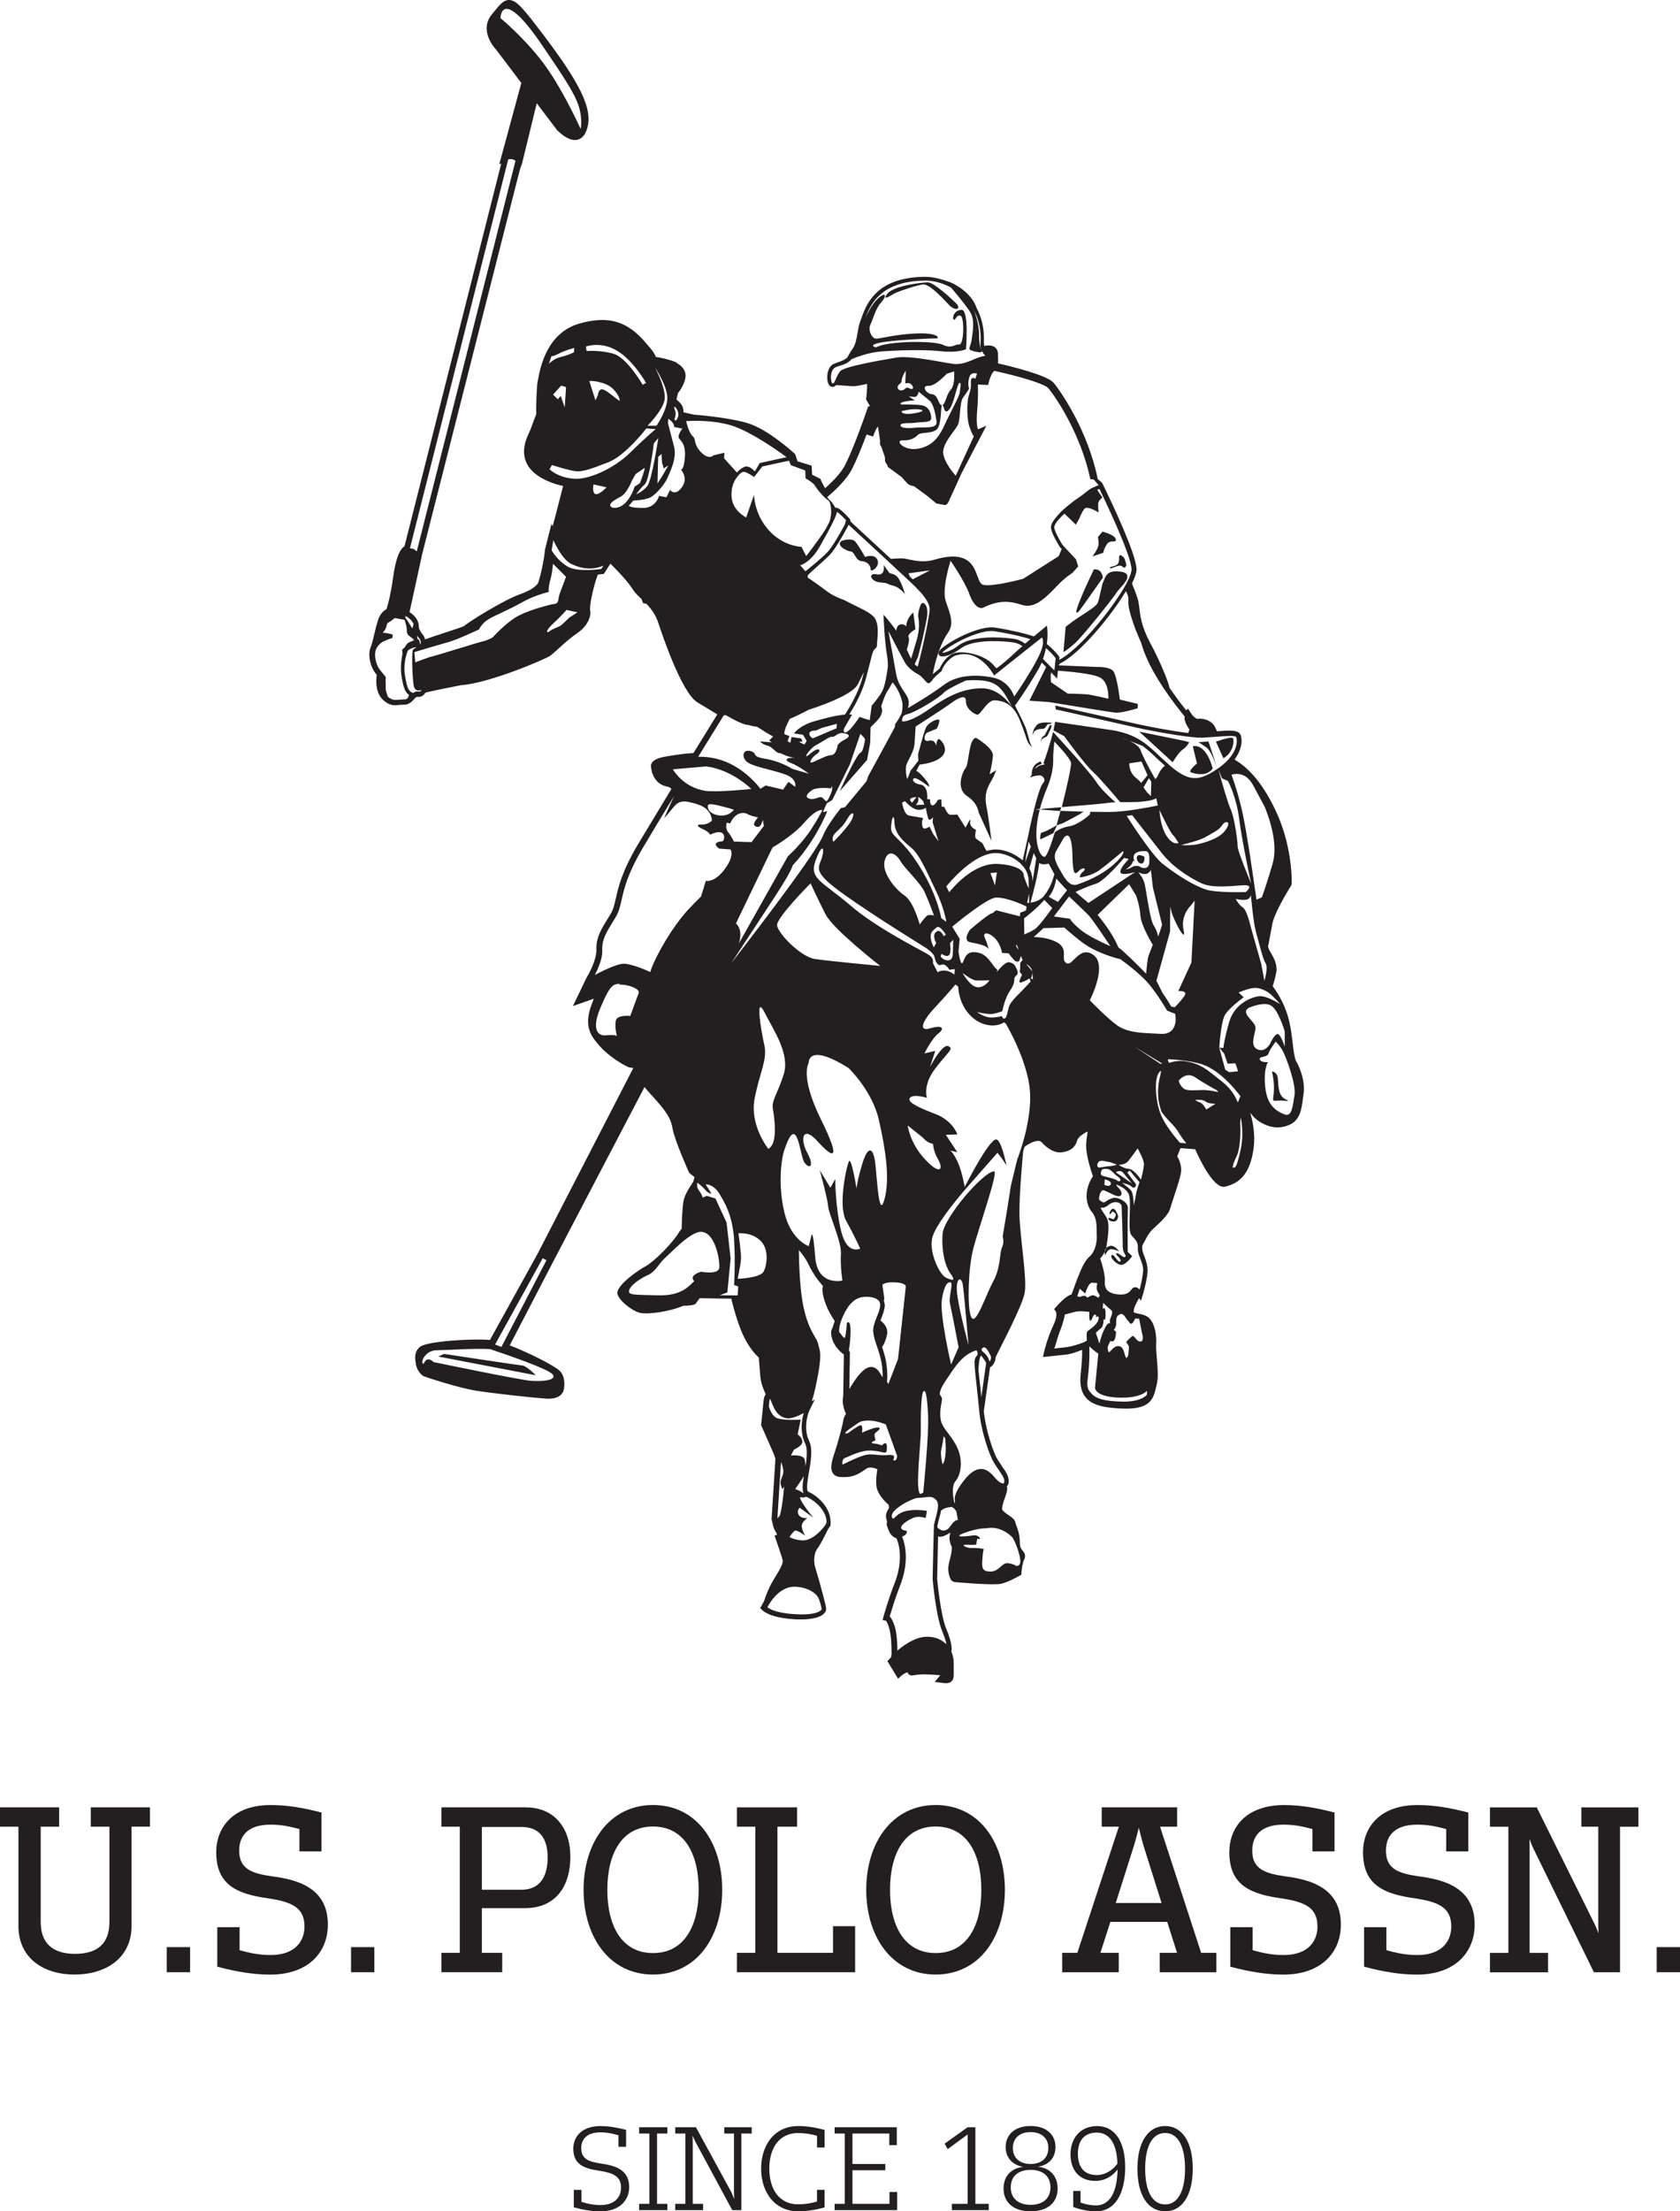 <svg viewBox="0 0 538.58 708.66" xmlns="http://www.w3.org/2000/svg" data-name="Layer 2" id="Layer_2">
  <g data-name="Çalişma" id="_Çalişma">
    <g>
      <path fill="#231f20" d="m29.12,585.4h5.96v30.5c0,3.49-.95,6.01-2.77,7.69-1.82,1.69-4.58,2.56-8.26,2.56-3.62,0-6.37-.87-8.2-2.56-1.83-1.69-2.79-4.21-2.8-7.69v-30.5h5.9v-6.2H0v6.2h5.91v31.83c0,5.13,2.03,9.07,5.3,11.66,3.27,2.6,7.75,3.89,12.69,3.89,4.97,0,9.52-1.29,12.85-3.89,3.33-2.59,5.43-6.53,5.42-11.67v-31.83h5.9v-6.2h-18.96v6.2Z"></path>
      <polygon fill="#231f20" points="53.46 623.99 53.46 632.04 60.94 632.04 60.94 623.99 60.59 623.99 53.46 623.99"></polygon>
      <path fill="#231f20" d="m97.27,603.91c-2.87-1.36-6.34-2.14-10.18-2.62-3.24-.47-5.88-1.09-7.66-2.3-.89-.61-1.56-1.35-2.03-2.3-.46-.96-.72-2.14-.72-3.63,0-2.16.58-4.21,2.1-5.74,1.52-1.53,4.01-2.58,7.92-2.58,3.72,0,6.29.63,9.29,1.41v7.16h7.08v-12.45l-.27-.07c-5.3-1.35-10.3-2.33-16.04-2.33-5.96,0-10.33,1.75-13.2,4.54-2.88,2.78-4.24,6.59-4.24,10.58,0,2.54.39,4.65,1.14,6.42,1.13,2.65,3.09,4.48,5.68,5.76,2.6,1.28,5.84,2.03,9.62,2.56,3.62.55,6.62,1.23,8.67,2.56,1.02.66,1.81,1.48,2.35,2.53.54,1.05.83,2.34.83,3.98,0,2.4-.78,4.66-2.5,6.34-1.73,1.68-4.43,2.8-8.35,2.8-3.72,0-6.93-.69-9.95-1.56v-7.37h-7.15v12.66l.27.07c5.3,1.42,11.02,2.47,16.69,2.47,6.07,0,10.69-1.77,13.8-4.66,3.11-2.9,4.69-6.92,4.68-11.33,0-2.66-.48-4.9-1.38-6.77-1.34-2.81-3.61-4.76-6.47-6.12"></path>
      <polygon fill="#231f20" points="112.54 623.99 112.54 632.04 120.01 632.04 120.01 623.99 119.66 623.99 112.54 623.99"></polygon>
      <path fill="#231f20" d="m168.51,579.2h-27.01v6.2h5.9v40.43h-5.9v6.21h19.5v-6.21h-6.52v-14.32h13.76c5.07,0,8.75-1.84,11.14-4.84,2.39-3,3.47-7.11,3.47-11.61s-1.14-8.28-3.52-11.17c-2.38-2.9-5.99-4.69-10.81-4.68m-14.03,6.27h12.61c3.19,0,5.26,1.06,6.58,2.78,1.32,1.72,1.89,4.17,1.89,7.02,0,3.04-.62,5.62-1.97,7.43-1.35,1.81-3.43,2.9-6.51,2.9h-12.61v-20.14Z"></path>
      <path fill="#231f20" d="m209.34,578.45c-6.98,0-12.57,3.03-16.38,7.95-3.82,4.92-5.88,11.71-5.88,19.22s2.06,14.3,5.88,19.22c3.82,4.92,9.41,7.95,16.38,7.94,7.01,0,12.59-3.03,16.38-7.95,3.79-4.92,5.81-11.7,5.81-19.21s-2.02-14.3-5.81-19.22c-3.79-4.92-9.37-7.95-16.38-7.95m0,47.45c-4.94,0-8.55-2.1-10.98-5.66-2.43-3.57-3.66-8.65-3.66-14.61,0-5.97,1.23-11.06,3.66-14.63,2.43-3.57,6.05-5.66,10.98-5.66,4.93,0,8.55,2.1,10.98,5.66,2.43,3.57,3.66,8.66,3.66,14.63,0,5.96-1.23,11.05-3.66,14.61-2.43,3.57-6.05,5.66-10.98,5.66"></path>
      <polygon fill="#231f20" points="267.05 625.83 249.23 625.83 249.23 585.4 255.54 585.4 255.54 579.2 255.19 579.2 236.24 579.2 236.24 585.4 242.15 585.4 242.15 625.83 236.24 625.83 236.24 632.04 274.14 632.04 274.14 617.28 267.05 617.28 267.05 625.83"></polygon>
      <path fill="#231f20" d="m299.96,578.45c-6.98,0-12.57,3.03-16.38,7.95-3.82,4.92-5.88,11.71-5.88,19.22s2.06,14.3,5.88,19.22c3.82,4.92,9.41,7.95,16.38,7.94,7.02,0,12.59-3.03,16.38-7.95,3.79-4.92,5.81-11.7,5.81-19.21s-2.02-14.3-5.81-19.22c-3.79-4.92-9.37-7.95-16.38-7.95m0,47.45c-4.92,0-8.53-2.1-10.97-5.66-2.43-3.57-3.66-8.65-3.66-14.61,0-5.97,1.23-11.06,3.66-14.63,2.43-3.57,6.04-5.66,10.97-5.66,4.93,0,8.55,2.1,10.98,5.66,2.43,3.57,3.66,8.66,3.66,14.63,0,5.96-1.23,11.05-3.66,14.61-2.43,3.57-6.05,5.66-10.98,5.66"></path>
      <path fill="#231f20" d="m371.88,585.4h5.49v-6.2h-24.18v6.2h5.49l-13.31,40.43h-4.86v6.22h18.14v-6.22h-5.88l3.19-9.93h18.23l3.15,9.93h-5.56v6.22h18.15v-6.22h-4.86l-13.18-40.43Zm-8.23,5.68c.49-1.62.97-3.46,1.43-5.35.45,1.84.93,3.67,1.36,5.27h0s5.94,18.85,5.94,18.85h-14.69l5.96-18.77h0Z"></path>
      <path fill="#231f20" d="m422.03,603.91c-2.86-1.36-6.33-2.14-10.16-2.62-3.25-.47-5.89-1.09-7.67-2.3-.89-.61-1.56-1.35-2.03-2.3-.46-.96-.71-2.14-.72-3.63,0-2.15.58-4.21,2.09-5.74,1.51-1.53,4.01-2.58,7.93-2.58,3.7,0,6.27.63,9.28,1.41v7.16h7.07v-12.45l-.27-.07c-5.3-1.35-10.28-2.33-16.01-2.33s-10.33,1.75-13.2,4.54c-2.88,2.78-4.24,6.59-4.24,10.58,0,2.53.39,4.65,1.14,6.42,1.13,2.65,3.09,4.49,5.68,5.76,2.59,1.28,5.83,2.03,9.61,2.56,3.62.55,6.62,1.23,8.66,2.56,1.02.66,1.8,1.48,2.34,2.53.54,1.05.83,2.34.83,3.98,0,2.4-.78,4.66-2.5,6.34-1.72,1.68-4.42,2.8-8.33,2.8-3.73,0-6.94-.69-9.97-1.56v-7.37h-7.14v12.66l.27.07c5.31,1.42,11.04,2.47,16.71,2.47,6.06,0,10.67-1.77,13.78-4.66,3.11-2.9,4.68-6.92,4.68-11.32,0-2.66-.48-4.9-1.38-6.77-1.34-2.81-3.61-4.76-6.47-6.12"></path>
      <path fill="#231f20" d="m464.89,603.91c-2.87-1.36-6.35-2.14-10.19-2.62-3.23-.47-5.87-1.09-7.64-2.3-.89-.61-1.57-1.35-2.03-2.3-.46-.96-.72-2.14-.72-3.63,0-2.16.58-4.21,2.1-5.74,1.51-1.53,4-2.58,7.91-2.58,3.73,0,6.3.63,9.31,1.41v7.16h7.08v-12.45l-.27-.07c-5.32-1.35-10.3-2.33-16.04-2.33-5.96,0-10.32,1.75-13.2,4.54-2.88,2.78-4.24,6.59-4.24,10.58,0,2.54.39,4.65,1.14,6.42,1.13,2.65,3.09,4.48,5.69,5.76,2.6,1.28,5.84,2.03,9.61,2.56,3.62.55,6.63,1.23,8.67,2.56,1.02.66,1.81,1.48,2.35,2.53s.83,2.34.83,3.98c0,2.4-.78,4.66-2.5,6.34-1.73,1.68-4.43,2.8-8.35,2.8-3.71,0-6.93-.69-9.95-1.56v-7.37h-7.15v12.66l.27.07c5.31,1.42,11.04,2.47,16.7,2.47,6.06,0,10.68-1.77,13.79-4.66,3.11-2.9,4.69-6.92,4.69-11.33,0-2.66-.48-4.9-1.38-6.77-1.34-2.81-3.61-4.76-6.48-6.12"></path>
      <path fill="#231f20" d="m506.96,585.4h5.42v31.15c0,.91.02,1.97.06,3.02-.35-.94-.71-1.89-1.08-2.67h0s-18.7-37.69-18.7-37.69h-15.01v6.2h5.91v40.43h-5.91v6.22h18.63v-6.22h-5.91v-33.89c0-.8-.02-1.72-.06-2.63.33.89.68,1.8,1.02,2.56h0s19.65,40.17,19.65,40.17h8.37v-46.64h5.9v-6.2h-18.29v6.2Z"></path>
      <polygon fill="#231f20" points="538.23 623.99 531.11 623.99 531.11 632.04 538.58 632.04 538.58 623.99 538.23 623.99"></polygon>
      <g>
        <path fill="#231f20" d="m200.72,682.54v5.44h-2.45v-3.69c-1.84-.52-3.43-.94-5.77-.94-4.64,0-6.17,2.47-6.17,5.02,0,3.63,2.6,4.42,6.21,4.96,5.06.68,9.17,2.21,9.17,7.55,0,4.22-3.04,7.79-9.24,7.79-2.96,0-5.81-.57-8.52-1.29v-5.59h2.46v3.84c1.83.57,3.78,1.03,6.09,1.03,4.67,0,6.6-2.65,6.6-5.57,0-3.97-3.06-4.81-7.03-5.44-4.9-.72-8.28-2.02-8.28-7.1,0-3.75,2.66-7.21,8.75-7.21,2.99,0,5.49.55,8.19,1.21"></path>
        <polygon fill="#231f20" points="213.95 681.71 213.95 683.72 210.64 683.72 210.64 706.26 213.95 706.26 213.95 708.28 204.9 708.28 204.9 706.26 208.18 706.26 208.18 683.72 204.9 683.72 204.9 681.71 213.95 681.71"></polygon>
        <path fill="#231f20" d="m223.1,681.71l11.26,20.64c.35.72.71,1.65,1.04,2.39-.08-.84-.11-1.86-.11-2.69v-18.33h-3.11v-2.01h8.81v2.01h-3.32v24.56h-2.93l-11.68-21.67c-.38-.73-.78-1.6-1.05-2.27.03.76.07,1.66.07,2.42v19.5h3.32v2.02h-8.94v-2.02h3.26v-22.53h-3.26v-2.01h6.63Z"></path>
        <path fill="#231f20" d="m264.35,682.58v5.63h-2.42v-3.76c-1.87-.54-3.97-.88-6.06-.88-6.1,0-9.24,4.82-9.24,11.43s3.18,11.42,9.27,11.42c2.05,0,4.15-.35,6.02-.88v-3.76h2.42v5.63c-2.66.75-5.74,1.25-8.44,1.25-7.59,0-11.9-6.2-11.9-13.66s4.17-13.67,11.92-13.67c2.74,0,5.75.5,8.41,1.25"></path>
        <polygon fill="#231f20" points="287.5 681.71 287.5 687.45 285.09 687.45 285.09 683.72 273.29 683.72 273.29 693.49 283.82 693.49 283.82 695.5 273.29 695.5 273.29 706.26 285.15 706.26 285.15 702.46 287.61 702.46 287.61 708.28 267.56 708.28 267.56 706.26 270.82 706.26 270.82 683.72 267.56 683.72 267.56 681.71 287.5 681.71"></polygon>
        <polygon fill="#231f20" points="305.15 708.28 305.15 706.26 310.21 706.26 310.21 684.03 303.79 688.73 302.84 686.96 310.21 681.71 312.69 681.71 312.69 706.26 316.98 706.26 316.98 708.28 305.15 708.28"></polygon>
        <path fill="#231f20" d="m338.37,688.08c0,3.15-1.84,5.7-5.65,6.3,3.78.32,6.34,2.94,6.34,6.95,0,4.43-3.1,7.33-8.66,7.33s-8.68-2.9-8.68-7.33c0-4.02,2.59-6.57,6.35-6.9-3.69-.64-5.67-3.16-5.67-6.35,0-3.88,2.78-6.76,8-6.76s7.98,2.93,7.98,6.76m-14.35,12.95c0,3.26,2.2,5.55,6.37,5.55s6.36-2.29,6.36-5.55c0-4.18-3.08-5.66-6.36-5.66s-6.37,1.49-6.37,5.66m.68-12.7c0,3.43,2.45,5.16,5.69,5.16s5.68-1.72,5.68-5.16c0-2.9-1.97-5.06-5.68-5.06s-5.69,2.16-5.69,5.06"></path>
        <path fill="#231f20" d="m360.72,694.45c0,8.43-3.17,14.21-9.34,14.21-2.38,0-4.97-.5-7.32-1.4v-5.13h2.34v3.72c1.53.57,3.24.92,4.97.92,4.65,0,6.82-4.75,6.89-11.51-1.54,2.02-3.89,3.64-7.12,3.64-5.76,0-7.96-4.16-7.96-8.49,0-4.93,2.93-9.07,8.55-9.07s8.98,4.9,8.98,13.13m-15.15-4.2c0,3.53,1.45,6.76,6.03,6.76,2.82,0,5.2-1.64,6.63-3.64-.14-6-2.31-9.97-6.6-9.97s-6.07,2.9-6.07,6.85"></path>
        <path fill="#231f20" d="m382.38,695c0,8.57-3.42,13.66-8.86,13.66s-8.88-5.09-8.88-13.66,3.43-13.67,8.88-13.67,8.86,5.08,8.86,13.67m-15.26,0c0,6.6,1.98,11.45,6.4,11.45s6.38-4.86,6.38-11.45-1.98-11.45-6.38-11.45-6.4,4.85-6.4,11.45"></path>
      </g>
      <path fill-rule="evenodd" fill="#231f20" d="m140.51,434.72l31.26,6.01s-2.98-3.04-4.29-3.12c-1.34-.11-25.11-3.72-25.11-3.72l-1.86.83Zm178.81-187.88l-2.07,1.29s.91-3.52,1.06-5.96c.17-2.5-5.39-5.71-5.39-5.71-2.41.14-2.25,8.34-3.36,9.69-1.11,1.35-3.13,6.54.43,8.94,3.56,2.35,3.72,5.22,3.72,5.22l4.15,9.16s-.86-7.12-1.63-11.13c-.77-3.95.38-6.01,1.55-8.08,1.17-2.01,1.54-3.42,1.54-3.42m88.45,96.5s.82,3.22.61,6.44c-.2,3.15-.89,3.11,1.52,2.92,2.35-.14,4.35.66,2.03-.52-2.26-1.22-2.06-4.43-2.26-6.56-.21-2.16-1.9-2.27-1.9-2.27m-48.99,57.64s-1.26-1.67-2.43-1.75c0,0-1.02-.08-1.76.75-.74.86-.3,2.33-.3,2.33,0,0,.77-2.09,1.98-2.01,1.17.09,2.5.69,2.5.69m6.32-124.59c.98.79,1.69.13,1.77-.95.07-1.07.15-.91-.94-1.29-1.82-.69-1.81,1.46-.83,2.24m-.08,1.23c-.21-.15-.42-.33-.61-.52.32.33.61.52.61.52m-18.95-81.96c.52-.58,7.53-10.68,7.51-10.53-.47-3.25-2.9-2.65-2.9-2.65,0,0-8.45,17.42-4.61,13.18m-65.05-11.62c-3-.57-1.81,2.39,1.21,2.6,3.06.22,1.67.48,3.99,1,2.3.52,3.88,2.73,3.88,2.73,0,0-.25-1.4-1.46-3.99-1.19-2.6-2.49-2.33-3.48-2.76l-1.88-2.59s.78,3.59-2.25,3.01m74.82-2.12c-.03.51.84-.04,2.44-.55,1.48-.49,1.7.63,2.15.52,1.07-.44.49-1.4.22-2.5-.26-1.09-1.55-1.55-1.55-1.55-.73.52.06,1.44-.61,2.62-.67,1.24-2.6.89-2.65,1.46m-74.53-2.46c-.22-.59-.61-.93-1.06-1.12-1.23-.52-2.93.12-2.93.12,0,0-1.83-3.3-3.05-4.82-1.27-1.53-4.43-.32-4.43-.32-2.07,1.28,1.5,3.28,2.87,3.38,1.36.1,1.52,2.98,3.51,3.11,2.04.14,2.97,1.64,2.9,2.71-.06,1.01,3.08-.85,2.19-3.07m78.99,3.95l-.89-.2c-5.06-.7-4.95,1.8-5.99,3.87,0,0-.57,2.64-1.04,4.52l-.35,1.31c-.16.53-.63,1.03-1.31,1.58-.52.42-1.16.88-1.86,1.35-1.53,1.03-3.36,2.16-4.92,3.27-3.17,2.28-2.33,2.04-2.33,2.04l-.34,3.84-.09,1-.09,1-.17,1.94s.9-.29,3.8-2.9c2.86-2.67,12.47-14.78,13.24-16.16.33-.57,1.55-1.73,2.46-2.93l.58-.87c.16-.27.29-.53.37-.79.1-.91-.05-1.24-.4-1.51-.17-.13-.39-.25-.67-.35m-8.32-11.37s.27,1.08.18,2.51c-.1,1.38-1.96,3.76-1.96,3.76l3.5-1.19s.07-1.06,1.16-2.73c1.13-1.71,3.08-.14,2.84-1.59-.25-1.44-4.24-2.44-4.24-2.44l-1.48,1.69Zm23.95,72.2c.56-.83,1.55-2.53,2.75-3.65.2-.18.4-.36.61-.5,1.19-.85,1.78-1.9,1.95-2.24l-1.38-.41-14.62-2.99.53.49,10.15,9.31Zm10.87-4.7c1.45.98,3.31,6.27,3.31,6.27l-2.51-7.64-.19-.57-3.13.23.77.53,1.75,1.19Zm-4.91,8c5.26,1.76,6.87-1.3,6.87-1.3,0,0-1.82-7.96-6.37-7.11l1.35,5.53s-3.13,2.48-1.85,2.88m-45.23-15.22l-1.82,3.4c-1.37.52-1.19,2.52-1.02,1.56.2-.91,1.67-.91,2-1.59.43-.83.73-1.46.93-1.94.35-.86.4-1.22.32-1.37l-.4-.06Zm.27-.71l-.56-.07-1.12-.04c-.78,0-1.81.18-2.41.45-.36.18-1.05,1.05-1.44,1.89-.35.9-.41,1.67-.41,1.67,0,0,.17-.21.34-.71.12-.45,1.06-1.25,2.77-1.23.83.06,1.06-.53,1.71-1.46l.6-.1c.41-.07.65-.14.76-.2l-.22-.2Zm-37.19-140.14c-.95-.62-1.79-1.02-2.35-1-2.15.05-10.34,1.03-12.78,3.46-2.28,3.05,1.3.44,2.71-.18,1.24-.56,6.74-2.41,8.7-2.64,1.86.12,4.61,2.7,8.36,6.73,1.05,1.24,3.75,1.9,2.51-.29,0,0-4.15-4.12-7.16-6.07m38.98,173.04c-.76.43-3.8,2.15-4.58,2.22-.84.14-.62,2.26-.62,2.26l4.17-2,.81-1.74.39-.83,1.75-.6c1.4-.63,5.61-2.98,5.61-2.98l1.16-.75-7.42-.27c-.42,1.59-.85,3.18-1.28,4.69m18.12,126.92c1.7.12,1.63-1.82,1.63-1.82,0,0-.69-2.19-1.57-2.27-.82-.06-1.26,1.54-1.26,1.54,0,0,.46.39.7-.29.2-.71,1.04-.13,1.34.44.31.54-.65,1.7-.65,1.7,0,0-.67-.2-1.34-.46-.61-.19-.55,1.04,1.15,1.16m-16.95-131.56l.32-1.19-5.13.41-1.83.29,4.61.35,2.03.14Zm52.81-17.21c2.68-1.73,3.07-5.38,2.6-6.1-.23-.2-.69-.19-1.28-.1-1.29.21-3.12.82-3.58.99l-.62.16,2.39,5.34.5-.29Zm22.99,97.75c-.7-1.33-.96-3.59-1.27-6.21-.3-2.55-.63-5.43-1.46-8.3-1.37-4.88-3.95-8.59-4.93-9.89.38-1.19,1.14-3.75,1.25-5.26,0-2.21-.85-3.7-2.11-5.89l-.37-.65-.26-.85,1.32-7.01c.47-3.28,4.55-10.17,6.08-12.55l.19-.61v-.64c0-2.6-.33-12.54-5.1-22.69-4.74-10.05-9.44-14.18-13.22-16.48,1.67-2.29,2.24-4.42,2.24-5.97,0-.81-.14-1.46-.31-1.89-.66-1.63-3.08-1.56-7.54-1.19l-.83-1.67c-.89-1.59-3.25-2.61-5.39-2.32-.6.08-1.77-1.11-2.45-2.23l-.61-1.01-.64.48c-1.71-2.14-3.6-4.63-5.44-7.34.27-.23-2.27-7.16-6.11-14.28-2.8-5.21-3.19-8.79-3.45-11.17l-.31-2.09c-.42-1.72-1.55-4.52-2.06-5.76.96-1.93,1.47-3.48,1.47-4.57-.15-5.02-8.29-22.03-10.3-26.16l-.74-1.51-1.4-1.2c-3.13-15.53-11.94-28.26-14.14-30.83-2.09-2.53-14.25-5.43-17.8-6.23.01-1.46-.03-2.56-.07-3.27-.05-.95-.48-1.51-.83-1.82-1.02-.88-2.55-.67-3.56-.53-.13-.85-.09-1.62-.09-2.37,0-3.57-.77-6.81-2.3-9.67l-.29-.76c-2.1-5.01-7.82-7.43-8.06-7.53-2.8-1.04-5.61-1.8-8.02-1.8-14.47.01-18.6,7.35-20.46,12.88-.47,1.12-.8,2.11-.99,2.96l-.39,2.11c-.35,2-.66,3.73-1.47,4.9-1.16,1.71-1.72,2.8-1.83,3.02-.89.76-1.83,1.15-2.75,1.42l-1.75.68c-1.45.81-1.92,2.68-1.92,4.21,0,.48.04.92.12,1.29.29,1.42.97,1.76,1.49,1.8.54.03.92-.23,1.23-.58l5.16.36c1.02.08,2.42-.23,3.66-.51l1.12-.23c.03,1.56-.12,3.41-.33,4.98l1.23,2.12-.59.18-.51,1.5c-.04.12-3.99,11.66-6.91,17.33-1.32,2.51-3.91,5.16-6.36,7.33-.93-1.59-1.52-2.99-1.52-3.01l-2.64-1.33-.15-2.9-4.52-1.39-.76-2.29c-.56-.52-8.79-8.11-15.62-10.06-6.58-1.83-16.16-2.55-16.92-2.61l-3.23-.75c-.03-.51-.08-1.03-.25-1.61-.09-.29-.41-1.14-2.03-2.48l.48-2.06c.47-.57,1.89-2.43,2.35-4.75.06-.29.09-.56.09-.83,0-1.95-1.45-3.27-2.66-3.95-.18-.69-6.13-2.07-6.89-2.03-.29-.9-1.08-2.22-3.08-4.38-5.94-7.14-12.14-8.99-21.36-6.36-10.53,2.96-12.62,14.22-13.31,17.92l-.16.83c-.26.98-.57,9.49-.39,10.17l-1.91,5.14-.32.71c-.62,1.3-1.72,3.63-1.72,6.26,0,.99.16,2.02.55,3.06,1.11,2.92,3.9,5.25,8.28,6.91,1.26.48,2.47.8,3.7,1.07l-2.5,9.73-.87,3.2-.35-.8-.81,3.16-1.3,5.18c-.12,2.31-1.27,8.04-2.2,10.64,0,0-.87,1.85-5.62,3.52-5.63,1.97-16.97,9.18-18.17,10.28-.42.26-3.37,1.22-5.74,1.99-2.21.72-4.64,1.51-6.69,2.26-.14-.56-.37-1.11-.79-1.61-.96-1.14-1.17-2.01-1.2-2.18.02-1.06-.21-2.43-1.57-3.82-.42-.43-.9-.79-1.42-1.12l4.05-18.59,31.3-123.16.75-2.17,4.68-19.17,6.53,8.64c2.7,2.62,4.97,3.6,6.83,2.96,1.57-.54,2.6-2.12,3.08-4.71,1.06-5.7-2.83-13.6-13.85-28.18C167.91,2.88,165.65.05,163.24,0c-1.76-.03-2.96,1.43-4.77,3.65l-.81.99c-3.48,4.18-.64,9.15,1.39,11.26l8.08,10.69-7.07,26.05.63-.24-31.01,122.64c-1.71,1.15-2.85,4.24-3.64,9.88-.77,5.49-1.57,8.58-2.16,10.33-.79.4-1.83,1.24-2.55,3.05l-.74,2.45-.51,2.1c-.41,1.75-.83,3.56-1.23,4.48-.3.69-.45,1.55-.45,2.49,0,2.15.82,4.67,2.38,6.46-.07.47-.15,1.17-.15,2.02,0,1.83.37,4.24,2,5.84,2.2,2.16,3.96,1.94,5.25,1.77l1.06-.07c2.07.15,2.92-.79,4.1-2.08q.43-.47.79-.44c.8.08,1.71-.01,2.6-1.37,2.43-.61,11.12-2.32,11.41-2.38,8.61-.49,27.07-8.32,28.71-9.51l2.39-2.09c1.57-1.46,3.53-3.28,5.98-4.96,4.19-2.85,4.37-6.16,4.37-6.68-.11-.57-.14-.86-.14-1.2,0-2.86,1.89-9.75,2.53-10.99l1.91-.22,2.08-3.28c4.37,4.31,6.31,6.84,7.15,8.19.72,1.14,1.75,2.13,2.85,3.17.35.84.48,1.32.48,1.32,0,0,.43,0,1.07.19,1.52,1.57,2.99,3.47,3.88,6.28.74,2.29,7.37,22.38,12.51,25.31l3.66,2.22,2.68,1.63-7.65,12.39c-2.51.11-4.91.47-7.04.81l-1.31.21c-3.02.46-4.66,1.24-5.14,2.43-.1.25-.15.5-.15.73s.04.41.1.59c.16,1.85,1.35,5.18,4.86,5.9,1.15.22,1.49.6,1.59.88l-10.9,18.05c-4.98,8.5-6.08,13.39-6.88,16.95-.47,2.08-.81,3.59-1.75,5.14l-.52.84c-2.37,3.82-3.98,6.41-3.98,10.01l.02.64c0,3.05-2.26,7.34-3.16,8.79l-4.38,9.11,6.67-2.35c-.18.55-.38,1.13-.62,1.71-.83,2.19-1.18,4-1.18,5.55,0,3.67,1.92,5.85,3.8,7.98,3.13,3.51,7.47,5.87,8.73,6.51.44.22,1.12.36,1.96.46l-30.6,59.36-15.35,27.78c-5.77-.52-20.14.43-22.37,2.16-2.09,1.68-1.63,4.06-1.41,5.21.23,2.73,2.23,4.08,2.46,4.22.77.31,11.14,3.77,17.04,4.7,5.72.87,17.86,2.21,22.11,2.5,4.78.34,5.66-2.01,5.83-2.84.06-.29.19-.96.19-1.86,0-1.16-.22-2.65-1.15-3.85-1.34-1.72-10.3-6.2-16.36-8.51l13.93-26.83,29.28-55.95c.65.8,1.34,1.58,2.08,2.4,4.68,5.12,6.33,7.4,6.89,10.81.69,3.95,5.12,13.77,5.3,14.18.45.51.85.76,1.77,1.45l-.37,1.35c-.28.72-2.6,3.57-3.15,6.26-.45,2.21-.58,7.44-.61,9-.39.4-.72.81-.95,1.23-1.39,2.52-7.47,9.06-10.78,10.84-1.88,1-8.92,5.73-8.92,8.54.39,2.35,4.83,5.74,7.34,6.31,2.56.56,9.47-.4,13.81-2.27,3.4-.09,3.95-.41,4.26-1.07l1-1.37,6.21.11,3.94.03c.8,3.45,1.78,6.5,2.5,8.5,2.25,6.42,5.22,9.42,6.31,10.36l.48,5.95c.17,2.31,1.16,4.61,1.76,5.85-.41.47-.58,1.18-.68,1.82l-.81,8.05,4.07,9.26.52,1.51-1.24,19.39.53,2.26c.29.88.57,1.47.9,1.91.21.44.28.69.3.85l-.78.22.42,1.2c.79,2.25,2.03,5.9,2.21,6.76.04,1.07-.43,2.11-2.62,5.68-1.74,2.77-2.78,5.5-3.36,7.35l-1.24,2.26.57.55c.21.25,2.29,2.45,9.81,2.97l1.01.08,1.73.02c6.73,0,7.81-2.25,7.98-2.94.05-.22.15-.74-.41-2.7-.75-3.15-2.47-9.19-3.04-10.99-.63-1.96-.35-4.7.62-5.98,1.01-1.3,2.46-4.18,3.5-6.37l.73-1.01c.76-5.78-4.54-9.86-7.04-10.91-.86-.37-.24-3.93.17-6.3.29-1.66.59-3.37.69-4.97.2-3.12-.26-4.18-.75-5.3-.32-.73-.62-1.42-.78-3-.37-3.7,1.01-6.55,1.02-6.58l1.69-3.42-.97.56c.5-1.47,1.01-3.44,1.55-6.14.89-4.32,1.17-6.82,1.17-8.42,0-1.41-.21-2.13-.42-2.81l-.2-.8c-.16-.87-.6-1.62-1.15-2.56-.96-1.65-2.41-4.14-3.53-9.19-1.26-5.63-1.51-14.21-1.56-18.51.99,1.1,2.21,2.68,3.12,4.6,1.63,3.45,3.75,5.95,4.6,6.89-.06.35-.15.7-.15,1.06,0,1.93.72,3.98,1.42,5.66.68,1.65,1.99,3.74,2.51,4.55l-.84,2.47c-.16.23-.29.55-.33,1.02-.01,1.94.89,4.31,2.99,6.28.44.42.78.69,1.11.9l-.2,13.24c-.08.34-.17,1-.17,1.63,0,.57.07,1.09.21,1.57.17,1.11.54,1.97.86,2.54-.38.6-.83,1.42-.88,2.19-.06.71-1.18,5.43-3.09,11.25-.5,1.55-.75,2.75-.75,3.71,0,.82.18,1.46.54,1.98.86,1.24,2.33,1.21,3.76,1.19,2.97.02,4.83-1.26,6.48-2.38l.59-.4c1.01-.63,2.79-.04,3.39.24-.13.92-.38,2.37-.38,4.02,0,.39.02.79.05,1.19.26,2.81,2.91,5.32,3.97,6.23l.07,1.11c-.59.77-.95,1.59-.95,2.49,0,.55.15,1.13.37,1.72l-.16.86c.02.12.23,1.2.9,2.54.51,1.04,1.34,1.67,2.27,2.02.73,1.72,1.08,3.73,1.08,5.88,0,2.66-.53,5.53-1.58,8.19-2.16,5.52-3.64,10.91-3.66,10.97l-.31,1.14,1.09.2c.1.13.4.57.89,1.92.82,2.31.9,6.53.9,8.16v.61s-.14.98-.14.98l-1.19,1.31,3.43,5.63.98-.92c.28-.27,1.25-1.02,2.03-1.13.49,1.12,1.41,1.04,1.72.97,2.78-.51,5.26-.32,7.67-.13l1.12.08-1.77,2.13,2.23.3c1.27.17,2.38.25,3.13-.45.62-.59.73-1.38.73-2.56v-.9s-.02-2.62-.02-2.62c0-1.24-.31-2.39-.75-3.49.07-.34.1-.53.1-.86,0-.91-.25-2.86-1.7-6.37-1.88-4.37-2.91-15.68-2.95-16.11.01-.58.18-8.66.31-13.58.18.05.31.14.56.14.94-.01,2.18-.56,3.38-1.35-.2.62-.29,1.21-.29,1.74,0,1.37.51,2.39.74,2.85.08,1.18-.19,2.26-.46,3.32l-.47,1.95c-.14.64-.2,1.25-.2,1.79,0,2.27.98,3.66,1.03,3.73l.79.46c1.3.12,12.82,1.14,15.2.56,2.4-.59,5.73-2.51,5.87-2.59l.53-.31.04-.63c.05-.79.3-3.07.85-4.17.22-.44.3-.83.3-1.17,0-.81-.46-1.36-.78-1.74-.43-.52-.87-1.05-.89-2.51,0-2.63-.64-4.29-1.07-5.39l-.33-1c-.16-1.06-1.12-1.72-2.23-2.49-.77-.53-1.94-1.33-2.05-1.91-.02-1.06.4-2.24.78-3.29.4-1.12.78-2.18.85-3.15,0-.34-.04-.6-.11-.86.33-.37.56-.87.61-1.48,0-1.83-.91-3.15-2.05-4.8l-1.48-2.23c-1.65-2.67-4.02-10.36-4.46-15.61l1.99-14.03c.26-.11.53-.3.81-.64.47-.57.98-1.59.98-2.59,1.24-2.72,8.64-16.47,9.34-20.77.1-.64.15-1.44.15-2.38,0-2.95-.45-7.19-.93-11.61-.46-4.29-.94-8.72-.94-11.66,0-6.33.99-17.27,1.22-19.68l.42-1.33c2.61-1.88,4.1-1.98,4.75-1.85.65.13.9.53.91.55.46.55,3.12,3.3,5.97,3.08,3.59-.29,4.83-2.21,5.24-3.78.29-1.1,1.6-1.91,3.25-2.92.27.42-.36,2.06-.36,4.55,0,.56.03,1.17.12,1.8.38,2.99,1.58,6.64,2.06,8-1.33,1.96-2.04,4.2-2.04,6.32,0,1.96.58,3.82,1.76,5.23,1.44,1.72,1.46,4.06,1.47,6.13l.05,1.82c.02,2.57-1.03,5.04-2.06,5.97-1.71,1.54-2.53,3.17-4.16,7.29l-1.9,5.13c-1.61.31-4.2,3.13-4.96,3.99l-.59.68.54.84s.17.28.17.92c0,.69-.19,1.81-.99,3.48-1.96,4.19-2.93,8.37-2.97,8.54l-.36,1.6,7.33-.77c1.62-.13,3.81-.95,5.22-1.55l.02.88c0,1.4-.1,3.58-.46,6.89-.07.67-.11,1.3-.11,1.9,0,2.35.56,4.18,1.7,5.56,2.26,2.74,6.47,3.42,12.09,3.61,8.23.25,9.58-2.79,10.4-6.49l.27-1.14c.26-.93.36-2.07.36-3.33,0-1.56-.15-3.3-.29-5-.12-1.48-.24-2.9-.24-4.01l.02-.73.03-.99c0-2.95-.8-6.24-2.69-7.66-.93-.65-2-.86-2.95-1.05-.53-.11-1.52-.3-1.61-.53-.06-1.34,1.04-3.25,1.73-4.44l.63.77.64-2.09c.05-.18,1.28-4.38,1.47-7.28.01-2.07-.54-3.5-1.02-4.78-.36-.92-.69-1.8-.69-2.48l-.02-.85c.11-.45.83-1.61.83-1.61.48-.99,1.29-2.64,2.68-3.92,2.34-2.13,4.95-4.51,5.48-6.62l.95-2.96c1.36-4.07,2.48-7.57,2.57-9.09.01-2.1-.79-3.71-1.28-4.55l1.04-2.63,4.7.34c1.95,4.37,6.26,12.94,9.7,11.99,3.94-1.07,7.76-3.27,9.02-12.1.15-1.06.22-2.16.22-3.29,0-2.6-.45-5.39-1.25-8.31.51.72,1.03,1.38,1.6,1.86,3.54,2.97,7.63,3.66,11.23,1.89,3.14-1.53,3.6-5.03,3.97-7.84l.23-1.62c.11-.62.16-1.26.16-1.94,0-2.62-.8-5.6-2.33-8.6M160.45,5.81s0-.58.18-1.22c.2-.76.64-1.6,1.57-1.73,1.09-.15,2.86.73,5.73,3.92,1.5,1.67,3.3,3.98,5.45,7.11l.44.64c7.01,10.33,10.35,15.29,11.68,19.42.73,2.26.86,4.25.82,5.6-.03,1.11-.16,1.79-.16,1.79-1.25-2.72-6.53-13.94-12.08-21.26-6.18-8.19-13.64-14.27-13.64-14.27m16.66,434.56c.45.53.42.95.09,1.27-.91.89-4.24,1.06-6.92.87-3.6-.26-31.26-6.01-31.26-6.01,0,0-1.62-1.72-2.68-.32-1.14,2.04-.91-.19-.91-.19,0,0,.86-2.86,4.06-3.25,5-.11,13.14-.7,17.66-.38l1.61.54c4.82,1.63,16.98,5.86,18.33,7.47m-16.35-8.71l-.94-.36-1.08-.42,15.28-27.65,1.2.62-14.45,27.81Zm238.01-183.12c1.11.54,2.2,1.56,3.12,3.32l.48.89,3.18,5.97c1.93,4.9,4.15,12.17,2.43,18.19-1.75,6.06-3.42,10.66-3.42,10.66l-1.72.74c-1.34-9.19-2.87-20.15-4.38-27.33-.92-4.46-2.24-8.83-3.63-12.74,1.16-.3,2.57-.37,3.94.3m-18.82,70.2c-.35.92-2.14,2.85-3.32,4.06l-1.12-.23s-1.21-2.12-2.77-4.33l-1.98-3.93,4.38-15.81s-.03-10.19.23-7.35c.3,2.88,5.16,11.78,4.1,6.94-1.06-4.83,2.32-7.87,2.32-7.87l1.22-1.6-1.03,19.83-4.21,9.18s2.71-.28,2.18,1.12m-52.04-39.23c-.3-.46-.79-.86-1.42-1.21-1.37-.74-3.48-1.23-6.36-1.44-7.48-.52-13.95,6.77-15.79,9.06l-.95-1.86c1.23-1.51,7.51-8.89,13.65-10.41.77-.19,1.54-.3,2.3-.29,2.42.06,5.45,1.2,7.63,3.14.9.88,1.26,1.32,1.57,1.79.69,1.03,1.14,2.21,1.22,3.5l.07,1.45v.66s-.01.76-.01.76c-.3-.55-.79-1.66-1.57-3.89.02-.41-.05-.82-.33-1.26m-8.3.06l-.62,4.15-1.45-3.94,2.07-.21Zm-14.04,23.51c-.01.74-.05,1.68-.12,2.82-.2,3.06-3.23,1.67-3.85.65l.25-.9s1.73,1.29,2.47.37c.75-.86.25-3.77.25-3.77l1.01-1.1s.03.67,0,1.93m-7.7,3c-1.59-1.19-16.41-8.28-25.35-16.02-9.02-7.75-13.38-8.42-10.92-14.6,2.39-6.23,2.88-3.02,1.64.12-1.21,3.04-1.95,4.41,7.44,11.12,9.34,6.7,26.35,17.17,26.35,17.17,0,0,2.24,1.59,2.52,2.64.26,1.09.82,3.28,2.23,2.66,1.35-.62,2.58,1.61,2.58,1.61l1.73-.24-.11,1.78s-1.29-1.16-2.99-1.28c-1.66-.12-2.38.54-2.38.54l-1.53-2.96s.44-1.41-1.19-2.55m-2.68,152.28c-.09-3.93.06-11.41.79-12.38.75-1.02,1.26,1.48,1.55,7.89.26,6.42-1.57,24.45-1.57,24.45l-.92.48c-1.78-1.02.24-16.54.15-20.44m1.52-86.64c-5.08-5.33-5.73-11.05-5.73-11.05l4.83,3.87c1.59,1.91,3.28,2.02,3.28,2.02,0,0,.14,2.51,1.68,5.08,1.55,2.62,1.02,5.39-4.06.08m-12.39,66.87c-.17-2.64-.89-4.97-1.55-6.93.51-.64,1.07-1.75,1.55-3.75.09-.32.13-.64.13-.96,0-1.36-.79-2.68-2.19-3.78.71-1.8,1.28-3.21,1.38-4.72,0-.69-.15-1.09-.28-1.49l.12-.97-.62-4.22c.24-.27,1.2-1.03,4.54-.79,2.19.16,2.77.78,2.91,1.04.1.66,0,.87,0,.88l-2.42,22.58-3.11,8.07c-.13-.3-.28-.54-.44-.77.05-.47.11-.93.11-1.57,0-.75-.04-1.62-.11-2.6m-51.37-174.98l1.1.28s.84-2.29,2.69-3.07c1.87-.84,3.17.22,3.17.22,1.28.56,3.06.88,3.06.88,0,0-1.42,1.59-1.27,2.32.19.73,1.55,1.02,2.02.34.49-.68.81-1.83.81-1.83l.32,1.91-3.95,5.2-5.65-.19s-.77-1.71-1.81-2.95c-1.09-1.26-.48-3.11-.48-3.11m-2.59-2.33c-3.34-.5-3.69-2.62-3.4-3.32.29-.69,3.84.28,3.84.28,2.88.66,4.41,1.23,4.41,1.23,0,0-1.47,2.31-4.86,1.81m26.45-24.64l-3.1-.48-.36,1.86-.89-.52.59-1.64-1.57-.57c-.3-.88.69-3.07,1.69-4.94,1.8-.77,3.83-1.73,6.01-2.89,7.39-2.41,14.39-5.41,15.85-8.27.76-1.5,1.39-2.78,1.9-3.86l-.62,2.39c-1.32,4.42-3.78,8.67-5.47,11.27-3.05.24-6.9,1.3-10,2.19-4.64,1.36-6.36,3.85-6.36,3.85l2.91.41,1.19,1.98-.71,1.18-1.76-.84,1.13-.18-.42-.95Zm72.39-28.56l.92-.73,2.2-1.75.97-.77.69-.55s.34.31.38,1.24c0,.2,0,.42-.03.68l-.1.64c-.16.8-.49,1.83-1.1,3.15l-.52,1.05c-.4.78-.82,1.55-1.26,2.32l-.36.62-.36.62c-2.62,4.47-5.51,8.61-5.51,8.61,0,0-1.48-4.96-6.7-6.06-5.14-1.06-11.23-1.01-15.58,2.11-4.71,3.58-11.86,7.67-11.86,7.67,0,0,.12-.26.22-.69.1-.41.16-.98.06-1.62-.04-.3-.12-.62-.25-.95-.82-1.96-3.09-3.91-3.74-7.64l-2.48-13.79,2.34,4.53.71,1.36,1.57,2.96.91,1.62c1.05,1.42,2.13,2.26,3.23,2.93l.94.54c1.54.89,2.64,3.15,3.35,2.74.91-.56,1.32-1.44,1.32-1.44l.74-.72c.79-.76,1.94-1.83,1.89-1.59.58-2.22,3.03-4.66,4.53-5.11,7.83-2.47,12.34,6.4,12.34,6.4l2.65-2.11.66-.53.67-.53,6.53-5.2Zm-.58-1.84c-1.08-.73-2.09-1.25-2.95-1.42l-.64-.11-.65-.09c-4.2-.54-12.96-.91-17.06,2.18-2.33,1.75-4.51,2.4-5.29,2.39.14-.2.45-.53,1.17-1.05,3.75-2.82,11.67-6.5,15.56-5.88,2.41.38,4.62.82,6.52,1.24l.61.14.61.14c1.57.37,2.87.73,3.82,1.03l-1.71,1.44Zm9.68,5.69l-.07.65-.06.56-.17,1.69-1.09-1.04-.6-.63-1.01-1.03-.99-.99c.44-1.2.76-2.37.97-3.46.64.54,1.26,1.12,1.83,1.73l.62.68.66.82-.1,1.02Zm.57,5.55l.12-1.22.14-1.35c3.7.27,11.19.96,13.47,2.19,3.02,1.59,2.69,6.8,2.69,6.8,0,0-5.33-1.29-7.14-1.43-1.79-.12-5.89-.21-5.89-.21l-5.38-3.68-.09-1.93.14-1.2,1.95,2.03Zm-44.53,37.88s1.32.81,1.62,1.54c.29.74.28.95.28.95l-2.69.11s.51-.48.7-.98c.22-.54.1-1.63.1-1.63m-1.97,1.86s-.79-.62-.62-1.12c.24-.55,2-.68,2-.68l-1.37,1.8Zm1.18,2.13c1.77.58,3.21-.5,3.21-.5,0,0,.49,2.9.89,3.65.4.74,1.4-.61,1.4-.61l-.1,1.62,1.86,6.08-1.66-2.27-1.2-2.43s-1.18.83-1.85.59c-.67-.31-.55-2.19-.55-2.19l.32-1.16s-2.7-.44-4.49-.78c-1.77-.39-2.21-4.2-2.21-4.2l.95-.39s1.68,2.01,3.44,2.6m6.52,42.83l-.77,1.38s-2-3.73-.35-5.24c.46-.42.79-.79,1.11-1.02.43-.33.82-.38,1.44.13,1.15,1.06,1.67,2.11,1.67,2.11l-.71.45s-.97-2.46-2.39-1.4c-1.45,1.13,0,3.58,0,3.58m-3.05-8.65c-.73.67-2.23,2.71-2.23,2.71,0,0-1.93-7.25-4.83-9.25-2.95-1.95-7.35-7.28-6.42-11.05.93-3.83,3.54-2.62,5.08,0,1.54,2.62,6.35,6.81,7.84,10.13,1.49,3.28,2.9,7.32,2.9,7.32,0,0-1.62-.47-2.35.14m4.69.69s-1.22-7.51-7.08-16.78c-5.85-9.32-9.22-9.2-9.01-12.36.2-3.21.97-4.59,1.1-1.36.14,3.2,2.34,5.49,5.27,7.86,2.88,2.3,5.23,8.2,7.91,13.66,2.72,5.52,3.44,10.17,3.44,10.17l-1.63-1.19Zm-12.54-63.03c-.05-.91.09-1.46.68-1.89.27-.2.64-.37,1.14-.49,2.42-.5,10.21-5.32,11.31-6.62.34-.43,1.19-1,2.19-1.57,2.21-1.26,5.18-2.57,5.18-2.57,10.09-.61,11.11,1.86,14.79,8.58,0,0-3.73-6.01-9.54-6.05-2.95-.03-5.67.54-8.48,1.69-2.67,1.1-5.43,2.73-8.54,4.93-6.41,4.51-8.71,3.99-8.71,3.99m4.4-42.95c1.34,1.34,4.42,4.42,4.42,7.13-.09,1.49-1.58,9.73-3.85,18.25-.33-.18-.64-.41-.96-.79l1.04-2.26s1.6-6.04,2.48-10.48c.15-.76.28-1.46.38-2.12.62-4.21-1.07-4.69-1.07-4.69-.97-.77-1.94,3.45-1.68,4.5.28,1.09.44,3.97-.44,7.07-.53,1.86-1.19,4.06-1.65,5.56l-.2.67c-.39-.74-.84-1.69-1.39-2.94.52-1.59.92-3.18.6-3.84-.62-1.11,2.17-2.65,2.17-2.65l-.69-5.37s-2.1,1.58-2.28,4.44c-.9-1.07-2.74-.93-3.09.83l-.08.58c-2.08-2.99-4.11-5.16-4.11-5.16,0,0,.32,8.58,1.15,13.14.3,1.76.28,3.07.2,4.08-.02-.02-.61,4.54-1.44,6.64-.73,1.85-3.24,4.8-3.69,5.32l-.63,4.63-.92-.26c-.57-.17-1.34-.43-2.32-.79-1.62,2.41-2.73,3.73-3.49,4.4-.66.49-.84.57-.98.6-.55.1-.65-.48-.66-.8l.23-.6c.82-1.46,1.65-2.93,2.48-4.32l-.89-.06c1.69-2.68,3.9-6.66,5.16-10.89l.96-3.69.47-1.81.45-1.82c.46-1.81.79-2.67,1.56-3.09l.28-.66c-.02-.6.03-1.15.08-1.66.08-.84.17-1.84.17-2.88,0-1.65-.23-3.37-1.13-4.63-1.3-1.39-3.1-2.27-5.66-3.52-1.22-.59-2.58-1.27-4.03-2.04-1.38-.49-3.72-1.43-5.44-2.75-2.24-1.7-5.09-3.71-6.13-4.36-.25-.49-.04-.81.26-1.14,1.94-1.87,5.27-4.61,6.87-6.34,1.56-1.63,4.03-5.99,5.43-8.56l.5-.93,11.94,11.03c4.58,4.24,8.83,8.2,9.63,9.02m-2.38-4.5l6.86-.95-5.51,2.87-.9-.85-.44-1.07Zm-20.36-15.75l-1.54,2.78c-1.32,2.32-2.93,4.96-4.01,6.09-.89.97-2.38,2.29-3.84,3.52l-2.26,1.87-1.04.83-1.68-1.92c.29-.09.64-.23,1.05-.44,1.41-.72,3.43-2.34,5.44-5.95,1.94-3.43,3.2-5.76,4.02-7.46.38-.77.66-1.41.87-1.95l.21-.59.2-.74c.37.22.97.75,1.64,1.39l1.25,1.27-.31,1.27Zm-2.62,63.97l-.1,1.43-7.63,3.25s-1.32-.8-1.07-1.71c.3-.95,2.1-.81,2.1-.81l1.86-.85,4.83-1.3Zm-6.75,6.89c2.79-1.5,4.25-2.82,5.36-2.74,1.11.08,1.47-1.53,3.69-1.12.42.07.74.15.98.25.41.18.57.4.54.64-.06.38-.6.81-1.4,1.21-1.67.85-2.17,1.74-2.17,1.74,0,0-.39,3.09-2.02,3.17-1.56.15-2.09.57-5.8,2.2-1.85.84-.54-1.46,1.09-2.53,1.63-1.07,1.06-2.75-2.04-.15-3.1,2.64-.04-1.79,1.78-2.69m-1.16,14.35c1.63-1.06,6.13-.53,6.13-.53l.06-.66c.66.25-.17,2.59-.95,3.93-.76,1.37-.74.92-1.8-.13-1.05-.99-2.08.58-4.07.23-2.02-.4-1-1.77.63-2.83m-1.71,9.52c1.55-1.69,2.75-2.48,3.59-2.85.62-.27,1.04-.31,1.26-.31.18.02-.04.43-.4,1.09-.7,1.27-1.22,2.16-1.8,3.12-.88,1.45-1.91,3.03-2.93,4.34-2.55,3.36-5.83,6.35-5.83,6.35l-15.73,27.97s1.64-4.15-.9-6.48l9.94-20.64,1.79-3.71s1.71-.97,3.87-2.49c1.62-1.14,3.49-2.58,5.1-4.17.67-.68,1.04-1.07,1.37-1.47l.66-.75Zm-4.58,14.66c4.68-5.01,7.78-10.35,9.62-14.09.65-1.34,1.15-2.46,1.49-3.31l-1.41.32.7-1.58.56-1.26,1.75-1.06.58-1.18,5.08-10.28,2.11-6.12.22-.63.21-.63.82-2.36,1.13,1.12.38.69c-.06.4-.2,1.2-.39,2.01l-.19.69-.24.69c-.37.69-.54.84-.73.83-1.4,1.13-4.94,8.78-6.15,11.43l-.41.9,2.49-2.85,2.07-2.37,4.2-4.81.72-4.02.13-.71.13-.72.13-4.98,2.09-2.13c2.52-2.69,1.31-4.52,1.31-4.52,0,0,.9-3.16,1.93-4.83.63-.95,1.27-2.12,1.72-2.97,2.71,3.33,3.17,6.75,3.17,6.75.08.99-.01,2.08-.25,3.21-.67,1.36-1.37,2.52-2.07,3.4l-.12,1.01-.79,1.48-.99,1.84c-2.66,4.93-6.77,12.44-6.77,12.44l-.53,1.6-6.9,8.31-1.35.31c-2.48,3.16-4.75,6.43-5.68,8.77-2.4,6.24-29.4,40.86-29.4,40.86,12.8-19.66,18.39-27.46,19.66-31.25m18.92-14.65c-1.19,2.42-5.87,7.07-5.87,7.07-1.2-2.6,2.21-3.42,4.14-6.83,1.94-3.44,2.91-2.66,1.73-.24m-13.19,20.37s2.36,5.14,4.79,9.91c2.38,4.77,17.54,16.55,17.54,16.55,0,0-16.11-1.51-20.87-2.2-4.69-.69-12.01-8.32-12.19-10.84-.19-2.47,10.73-13.42,10.73-13.42m71.17-.73l-.04-.66c-.08-1.24-.44-2.36-.98-3.38l1.39-4.92.81,1.64-1.17,7.31Zm2.12-5.75c1.33.75,3.02.15,3.02.15l1.84,3.36c-.74,3.14-2.08,5.53-3.58,7.32-1.31,1.23-2.86,1.69-4.08,1.85.99-3.55,2.43-9.13,2.8-12.68m-4.49-.19c.12-1.39.57-3.88,1.12-6.73l.69,1.63-1.82,5.09Zm1.23,9.85l.04,3.06-.64.03.61-3.09Zm4.92,2.12l2.52,2.63s-4.08,5.75-5.53,6.72c-1.06.73-2.67,1.42-3.42,1.73l-.06-5.15c1.29-1,4.34-3.45,6.49-5.94m1.37-.99s1.82-1.65,2.43-5.82l3.47,3.74-2.92,3.73-2.99-1.66Zm10.08-6.19s3.59-.41,6.26-2.37c2.66-1.97,7.52-6.08,7.52-6.08,0,0,.97.79-3.17,4.44-4.14,3.6-8.99,5.4-11.59,6.3-2.6.79-4.24-2.51-5.77-5.22-2.58-4.64-1.06-4.89.88-8.64,1.97-3.81,3.34-1.57,3.42,4.65.13,6.25.79,6.13,2.09,4.8,1.26-1.35,2.59-.75,1.36.24-1.29.99-1,1.88-1,1.88m21.05-8.43c1.46.05,1.18,2.94,1.11,3.97-.07,1.08-1.32,2.2-3.28.84,0,0-1.36-.25-2.06.21-.67.51-2.26.91-2.26.91,0,0,1.79-1.11,2.19-2.15.33-.83.48-.89.78-.5-.85-1.57-.5-3.46,3.53-3.28m-8.07,6.9c.62,1.12,4.7-.23,4.7-.23l-15.01,9.94-2.69-2.27-1.44-1.26c.37-.18,3.94-1.86,6.58-2.64,2.76-.88,8.99-8.27,8.99-8.27l1.49.37s-3.24,3.25-2.63,4.37m-16.49,7.61l5.94,5.7c1.41,1.4,5.37,7.35,7.28,10.25-2.57-1.14-7.37-3.4-9.59-5.3-2.95-2.44-3.34-3.49-3.35-3.5l-5.16-.74,4.88-6.42Zm9.13,5.91l10.11-9.84,2.25,3.69s1.16,3.15,1.38,6.5c.28,3.29,3.95,9.23,3.95,9.23,0,0-.83,2.09-1.35,3.49-.31.82-.6,3.61-.78,5.77-3.03-3.11-7.03-7.07-8.92-8.46-1.53-3.69-4.17-7.39-6.65-10.38m15.09-9.95c-.54-2.19-2.09-3.74-2.09-3.74,0,0,1.6.83,2.64.55,1.05-.29,1.44-1.28,1.44-1.28l.67,5.72,2.94,11.89-1.27,3.79s-.23-1.75-1.44-3.63c-1.24-1.88-2.35-11.17-2.9-13.3m5.84-6.35c-3.86-3.14-11.57-15.41-11.57-15.41l1.73-.24,9.12,11.66c3.76,4.9,8.77,8,12.35,9.78l.86.42c3.66,1.69,10.17.71,13.55.59,3.42-.12.54,2.18.54,2.18,0,0-6.8.24-11.16-.43-.99-.15-2.12-.52-3.32-1.03-4.11-1.73-9.07-5.15-12.08-7.53m-8.87-27.81c-2.08-1.78-1.9-4.44-1.9-4.44l3.91-.6,1.94,4.4-2.06,2.51s.19-.14-1.89-1.87m4.37.31l.77,1.08-.1,4.65-.84-.76c-.78-.78-1.52-2.06-1.52-2.06l1.69-2.9Zm-2.64-8.93c-.47-1.4-2.33-2.47-3.89-3.14l-2.3-.83s1.06.29,2.3.83c1.3.48,2.95,1.09,4.44,1.69,1.72,1.23,3.2,2.63,4.76,4.13l2.49,2.27c-.87.6-1.82,1.89-2.46,3.56l-.65.73s-3.81-6.66-4.69-9.23m10.28,27.03c.95.99,1.87,2.65,1.87,2.65,0,0-1.29.74-3.05-1.23-.25-.27-.5-.6-.76-.99-1.55-2.34-2.07-5.78-2.23-7.41l-.07-.93s3.31,6.99,4.23,7.92m15.99-3.21c.97-1.42,3.09-1.17.85,1.85-2.2,3.07-8.48,4.32-8.48,4.32,0,0-2.14.61-5.64.36,2.97-.81,5.95-1.53,7.89-2.61,3.3-1.93,4.18-2.17,5.38-3.92m-1.35-17.76l.33.82.84,2.08.53.23,1.41.62s2.73,5.16,3.6,12.34c.91,7.18,3.81,20.54,3.81,20.54,0,0-.63-1.51-1.41-3.46-1.29-3.23-3-7.68-2.93-8.57.05-.89-.37-4.28-.98-7.33-.25-1.25-.54-2.44-.83-3.38-.15-.46-.3-.86-.45-1.18-.98-2.13-2.98-9.31-3.67-11.83l-.16-.58-.08-.3Zm8.97,41.78c1.38-.26,1.47-1.58,1.47-1.58,0,0,.75,8.86,1.59,11.78.84,2.88,2.17,8.71,3.11,10.15.93,1.5-.37,5.65-.37,5.65l-1.01-5.39-3.58-12.69s-1.07-4.68-2.39-5.48c-1.3-.81-2.21-2.67-2.21-2.67,0,0,2,.5,3.39.23m-35.28-86.07c.48,1.28,1.03,2.57,1.62,3.85.42,1.56.92,2.92,1.51,4.29,2.85,6.75,8.05,13.92,12.41,19.26-.07.25-.08.53-.04.83.2,1.5,1.56,3.33,1.56,3.33l-.41,1.1c-5.18-.63-12.47-2-16.36-2.87l-26.23-5.92.06.61.06.61,25.88,5.84c3.63.82,10.84,2.19,16.17,2.86,1.93.24,3.62.39,4.8.38l1.07-.07.74-.05,1.61-.1,1.21-.08c2.27-.19,6.04-.52,6.38.08.41,1,.49,4.2-2.99,7.71-1.03.99-1.74,1.58-2.58,2.17-6.34,4.48-9.48,4.4-15.28-.38l-.75-.68-1.17-1.06-1.83-1.66-1.2-1.14c-3.63-3.41-7.25-6.25-14.9-7.3l-17.35-2.52-.1.59-.1.56-.33,1.58,3.45,1.87s6.56,9.01,9.09,11.3c2.24,2.01,7.46,8.18,8.86,9.84,3.8-.02,8.97.12,11.57-1.24.13.74.29,1.51.47,2.31-3.11.63-9.45,1.82-13.92,2.02-1.72.08-4.53.05-7.69-.02l-.19.9s-3.58,3.33-6.69,3.78c-2.25.37-3.81,1.36-4.49,1.86-1.39,4.59-2.7,8.02-3.41,7.92-.5-.09-1.05-.63-1.51-1.6-.2-.41-.37-.91-.52-1.48-.68-2.53-.83-6.57.56-12.02l-1.41-.07,1.48-.21c.54-2.07,1.29-4.32,2.32-6.77,1.62-3.83,1.97-6.98,1.95-8.93-.09-1.95.37-5.86.37-5.86,0,0,4.91,4.96,5.34,6.78.17.84-1.22,7.42-2.96,14.22,6.23-.51,13.62-1.14,15.32-1.42.5-.08,1.15-.12,1.89-.14-1.47-1.27-4.57-4.08-6.2-6.56-1.75-2.8-10.77-12.68-13.81-15.98-.96,3.99-2.41,8.17-3.1,10.09.73.2.36.35-.17.46l-.77.16c-.67.12-1.8,1.11-1.8,1.11,0,0-.05,0,.48-.68.23-.27.64-.49,1.05-.66l.64-.23s-.1-.34-.25-.82c-.3.12-.67.27-1.05.49-.94.55-1.92,1.58-1.87,3.94,0,0-1.15,1.05.21.48,1-.4,1.89-.33,2.22-.41.94-.18,2.32,1.34,1.26,2.4-.85.88-1.98,4.69-2.93,8.49-1.08,4.32-1.92,8.56-1.92,8.56l-.2.92-1.53,6.84c-2.83-2.34-5.95-3.41-8.4-3.47-1.06-.02-2.13.15-3.19.48l-1.38-2.57s-1.31-.82-1.96-1.37c-.66-.5-.02-2.81-.02-2.81,0,0-2.24-.88-1.87-2.76.37-1.86-1.5,2.05-1.5,2.05l-2.66-4.24s-1.37.17-2.26.1c-.93-.06-1.89-2.53-1.89-2.53l-.87-.07-.09-2.36-1.13.17s-.81,1.84-1.73,1.77c-.88-.07-.77-1.95-.77-1.95l-.91-.06s.52-4.27-2.2-4.66c-2.65-.44-2.79-2.09-1.67-2.02,1.16.09,4.38,2.67,4.38,2.67,0,0,.68-.21-1.21-2.44-1.86-2.28-2.77-2.6-2.77-2.6l1.06-2.02s4.95-.37,7.15-2.61c2.2-2.2.07-4.96-.77-5.49-.9-.51-1.08,2.08-1.08,2.08,0,0-.28-2.17-2.37-1.61-2.05.58-1.42-2.24-.48-2.63.91-.39,3.02-1.22,3.02-1.22,0,0,.77-1.38.85-2.55.07-1.18-3.47.47-4.24,2.1-.79,1.58-2.57,8.57-2.57,8.57l.06,2.16-2.44,3.11-1.11,2.78s-.92-3.14-.13-4.97c.81-1.84,2.33-4.13,2.48-6.48l.34-5.41s8.98-5.76,11.33-7.48c1.09-.83,2.23-1.52,3.13-1.8,1.03-.32,1.73-.08,1.65,1.17.03,2.46,2.51,3.98,3.58,4.29.22.06.47-.1.76-.37,1.19-1.13,2.98-4.38,4.98-4.24,2.47.18,5.79.92,7.93,6.3,2.15,5.32,2.01,6.03,2.8,7.36.31.53.77,1.02,1.28,1.51-1.1-1.68-1.35-4.39-2.27-6.65-.85-2.01-3.32-6.83-3.32-6.83,0,0,3.42-4.57,7.49-11.6l.38-.72.33-.64.37-.82.65.65.78.8-.49.98-.45.9-.45.9-3.98,7.99,5.04.35,1.13.08,2.02.32c4.95.82,18.15,3,19.6,3.1,1.8.13,6.89-1.41,6.89-1.41l.07-1.41-5.76-1.38s-.88-7.64-2.15-9.17c-1.27-1.46-5.34-1.29-5.34-1.29l-12.14-.51.41-.58c5.97-2.75,16.18-14.82,21.16-23.19.34.63.73,1.47.78,2.22.16,1.44-.75,1.84,2.51,10.62m-11.76-45.58c1.33,2.73,10.15,21.04,10.29,25.72,0,.85-.41,2.06-1.13,3.54l-.38.75-.38.71c-4.5,8.07-15.24,21.04-21.31,24.02l.09-.88c-.3-.43-.5-.67-.7-.91l-.76-.87c-.32-.35-.66-.69-1.01-1.03-.51-.49-1.04-.95-1.58-1.37.47-3.45.02-5.89.02-5.89l-4.16,3.44c-.91-.32-2.31-.72-4.07-1.15l-.61-.15-.61-.14c-2.05-.47-4.48-.96-7.16-1.39-4.23-.67-12.39,3.09-16.38,6.09-1.27.93-1.82,1.64-1.76,2.27.03.33.22.61.53.76,1.13.54,4.11-.56,6.64-2.46,3.56-2.69,11.37-2.49,15.55-2.05l.66.08.65.09c1.16.18,1.98.58,2.88,1.16l-1.54,1.36c-1.46,1.34-3.58,3.31-5.37,4.72l-.67.51-.71.5c-.42-.26-.57-.48-.73-.7l-.66-.74c-2.85-2.81-8.18-3.96-11.29-3.58-3.66.46-5.56,5.08-5.56,5.08l-2.17,1.81c-.1-.08,1.48-8.52,4.82-13.24,2.07-2.93.71-5.98-.68-10.03-1.44-3.99,1.52-13.03,1.52-13.03,0,0,4.65,6.72,6.05,10.75,1.45,3.99,3.46,4.86,4.51,4.21,4.55-2.17,7.91-2.25,11.94-.94,3.16,1.08,5.64-.14,9.07-3.39.88-.83,1.82-1.79,2.85-2.88.84-.87,1.64-1.61,2.41-2.24.77-.63,1.5-1.16,2.18-1.59l1.9-2.1-.72-2.3-4.14-4.43-.43-.6c-.75-1.25-2.18-3.79-2.39-5.09,0-.44.17-.88.48-1.37.24-.39.56-.82.95-1.27.51-.6,1.14-1.24,1.84-1.88l1.54,1.49,1.08,1.04,1.04,1.01,1.01-1.76c.26-.64.56-1.33.87-1.93.39-.77.78-1.39,1.12-1.6.16-.09.38-.12.62-.11.38.02.83.14,1.29.31.39.14.78.32,1.13.49.72.35,1.26.68,1.26.68,0,0-.21-1.77-.15-2.83.05-.75.76-1.44,1.18-1.79.32-.25-.1-.58-.63-1.32-.39-.57-.61-.94-.82-1.36.31-.12.47-.17.62-.2l.06-.02Zm-40.03-56.86l.49,1.07.24.61.41,1.23.43,1.72.21,1.34.06.55.07.88.03.58v.98c-.02,1.03-.04,1.55-.09,2.08.02.33.1.65.22.96-.7-.99-.63-5.03-.63-5.03,0,0-.01-3.12-1.6-7.3l.17.34Zm-43.18,19.21c-.5.63-.86,1.39-1.16,2.07-.54,1.24-.81,1.78-1.14,1.76-.68-.05-1.11-4.07.77-5.13l.73-.32c1.37-.46,3.06-.69,4.57-2.36l1.28-.51c1.86-.7,5.04-1.71,8.27-1.95,4.94-.37,13.52-.68,18.9-.09,5.43.64,8.19-.6,8.19-.6,0,0,1.06-12.72-1.43-12.64-2.5.07-3.11,2.85-2.45,3.15.63.25.74-1.64,2.09-1.28,1.35.35,1.2,9.34-.36,9.23-1.61-.1-2.34,1.48-5.23.1-2.84-1.38-17.95-1.27-21.45.84,0,0-2.93-.67,1.41-1.54,4.37-.88,17.05-1.41,17.93-1.34.93.07,1.04-1.82-6.01-1.6-6.95.17-12.03,1.76-13.39,1.66-1.36-.09-2.55-2.79-1.77-4.42.79-1.58,1.71-5.3,3.4-7.09.91-.95,1.37-1.92,1.24-2.33-.11-.36-.67-.3-1.77.6-1.69,1.38-3.31,4.03-4.37,6.53.44-1.34,1.09-2.81,1.97-4.2.24-.37.47-.71.73-1.05.5-.67,1.06-1.29,1.69-1.88l.97-.83c.58-.44.91-.67,1.25-.89.48-.3.88-.52,1.3-.73l1.33-.6,1.55-.55c.93-.28,1.46-.41,2.02-.53l1.78-.31.63-.08,1.37-.13.63-.04c.68-.04,1.38-.06,2.12-.06l.79.03.99.1c1.97.28,4.15.96,6.26,2.1l1.66,1.98c1.63,1.98,3.76,4.63,4.58,6.06,1.4,2.46.73,5.99.35,8.77-.37,2.42-1.4,2.86-.04,3.37.24.09.54.18.94.28.52.13.92.2,1.25.24,1.09.15,1.27-.12,1.02-.66.18.39.39.74.59,1.03.34.49.65.81.65.81,0,0-1.37.11-3.23.94-1.86.79-4.19,1.86-6.67,1.68-1.43-.1-5.93-1.07-10.38-1.69-2.82-.4-5.61-.65-7.6-.46l-.82.11c-4.8.85-16.7,2.81-17.92,4.42m41.81,5.97c-.13.54-.32,1.08-.56,1.91-.55,1.85-.66,7.27.3,9.96.95,2.67,1.37,2.96,1.37,2.96l-5.8,12.63s-.34-.38-.82-.97c-1.3-1.64-3.65-5-3.14-7.39.66-3.27,4.23-6.56,4.84-8.41.56-1.85.44-6.83,1.41-8.19,1.01-1.36,2-2.93,2-2.93,0,0-.59-1.47.03-3.58.57-2.06,2.52-1.25,2.52-1.25l-.31.93-.23.71s-1.49-1.07-1.44,1.08c.06,1.2,0,1.87-.17,2.55m-22.05-2.9c-.02-1.23,1.21-3.13,1.36-3.36-.04,1.45-.17,3.52-.2,4.12.23-.07.6-.14,1.16-.09.54.04,1.17.7,1.33,1.22.04.4-.03.5-.09.55-.23.21-.68.12-1.41-.27-.59-.3-1.35.56-1.41.61-.04.01-.87.38-1.48.11l-.52-.57c-.08-.79.29-1.1.63-1.39.33-.27.64-.53.64-.86v-.07Zm4.67,13.34c2.06-.32,4.74.08,4.82-1.35.09-1.37-.63-3.82-2.91-4.2-2.22-.41-6.72-.27-6.72-.27-1.25-1,4.33-1.33,4.33-1.33l-1.91-1.31s1.53.31,2.23.15c.69-.2.98-1.62.98-1.62,0,0,2.17,1.84,3.48,2.86,1.25,1.06,1.96,4.44,2.24,6.81.3,2.37-4.4,1.58-6.91,1.86-2.5.29-4.7.13-4.63-.78.05-.97,2.92-.51,4.98-.83m-4.7-3.66s3.2-.94,5.86-.56c2.7.45-1.41,1.33-3.7,1.43-2.21.05-2.15-.88-2.15-.88m.73,9.32c1.56.11,3.4-.48,4.41-1.63.95-1.11,4.07-.38,5.97-1.67,1.88-1.31,1.43-7.74,1.87-7.96-1.13.18-1.16-3.35-3.18-3.49-2-.15-3.45-2.86-1.15-2.69,2.24.16,5.88-3.89,5.88-3.89l2.34-.75s.42,4.27-1.06,5.87c-1.48,1.53-1.68,4.84-2.82,4.96.45-.17.79,1.49.79,1.49,0,0,.59,1.48,1.85-.58,1.31-2.01,2.33-8.12,3.02-8.08.67.04.12,1.9.04,3.07-.08,1.23-3.16,6.69-4.71,10.11-1.59,3.47-3.4,6.62-7.72,7.74-4.37,1.13-6.48-1.17-6.48-1.17-.64-.76-.6-1.43.96-1.32m-16.64,9.29c1.56-3.02,3.33-7.47,4.71-11.15l2.09.65s.85-2.55,1.58-3.21l.67,4.66c-.09.69-.07,1.26.3,1.6l1.2,3.38c.06.47.09.89.07,1.21-.03.41.3.96.75,1.5l.18.61,4.47,3.29c.66.77,1.32,1.56,1.75,1.96.7.66,1.58.85,2.14.9l4.43,3.26,2.76,2.31,2.74.48c.36.06.61-.28,1.02-.75l4.34-9.51,7.91-15.13-2.68,1.12c-.15-.34-.4-1.17-.4-3.17,0-.81.04-1.81.15-3.03.2-2.1.26-4.19.26-5.88l-.04-2.26,3.28.14.24-1c.29-1.16,1.04-3.09,1.76-3.51,7.75,1.64,16.16,4.16,17.29,5.53,2.1,2.45,10.39,14.44,13.49,29.21.62-.08,1.05,0,1.32.31l1.34,1.61c-.34.07-.68.19-1.04.37-.67.28-.91.38-1.18.52-1.17.61-2.71,2.1-4.23,3.09-2.5,1.61-5.35,4.23-5.35,4.23-.86.91-1.73,1.82-2.39,2.7-.43.59-.77,1.16-.95,1.7-.11.31-.17.6-.17.88l.1.66c.53,2.09,2.71,5.52,2.81,5.68l.55.59-.98,2.3-11.36,7.23s-9.65,2.65-12.79,1.96c-3.12-.67-.56-12.48-15.53-8.11-4.54,1.36-8.34-.23-10.15-.37-.76-.05-2.37.03-3.95.14l-12.94-11.96-.09-.67-.59-.65c-.61-.66-1.12-1.18-1.56-1.59-1.86-1.74-2.37-1.56-2.59-1.47-.62-.91-.83-1.37-1.13-1.75-.77-.77-1.17-1.21-1.54-1.68,2.88-2.44,6.25-5.72,7.95-8.94m-19.57-1.31l4.62,1.71.08,2.52c.18.09,1.09.58,1.9,1.21.47.36.91.77,1.13,1.15.22.39.69,1.03,1.24,1.71l1.28,1.48c.29.31.57.58.84.81.33.28.57.47.75.55.28.12.53.54.73,1.16.08.24.14.5.19.79.08.4.12.85.14,1.32.02.55,0,.9-.02,1.24-.11,1.07-.27,1.81-.52,2.51l-1.18,2.26c-2.13,3.41-6.27,8.71-6.27,8.71l-1.52-2.97s-5.76-.05-10.51-5.35c-4.73-5.3-4.69-11.33-4.69-11.33l-2.52,7.28s-4.26-2.09-4.66-6.37c-.42-4.33,1.79-6.62,1.79-6.62,0,0,1.13-1.71,2.16-1.64,1.02.08,3.25,1.67,3.25,1.67l2.62-3.39,8.56-1.85.6,1.46Zm-37.37-18.68c.29-.31,1.35,1.35,1.29,2.42,0,0,.03.25-.04.61l-.39.95c-.59.88-.83-.05-.83-.05.24-.61.63-1.79.19-2.81-.27-.57-.28-.9-.21-1.11m-3.15-2.14c.41-2.02-.66-5.18-1.65-7.52-.87-1.99-1.43-3.04-1.43-3.04,0,0,.51.77,1.17,1.94l.47.86c1.07,2.02,2.28,4.76,2.33,6.91.09,3.94-3.47,9.02-3.47,9.02h-2.88s4.71-4.69,5.46-8.16m-2.04,18.13l1.08-.94.16,2.82.56,1.84,1.45-.97-1.55,2.76-1.91,3.03.22-8.53Zm-3.49,9.37c-1.5,1.84-3.55,2.62-3.55,2.62,0,0,1.31-1.9,2.76-3.18,1.45-1.33,2.9-13.15,2.9-13.15l1.43-1.7s-2.06,13.57-3.53,15.41m-9.58-43.31c5.22,3.19,9.16,10.23,9.16,10.23l-1.06.64s-4.88-8.53-9.18-9.91c-4.31-1.32-8.79-.93-8.79-.93l-.24-1.45s4.91-1.8,10.11,1.43m.74,15.95c-.31.09-3.28-2.6-4.76-3.36-.6-.32-1.08-.38-1.45-.16-.67.4-.75,1.58-.77,1.66l-.8,1.74-1.96-6.18c.38-.21,5.31.17,7.58,2.49,2.23,2.28,2.16,3.76,2.16,3.82m-22.73-11.81l.84-2.46s.16.01.53-.08c.39-.1,1.01-.32,1.93-.82,1.76-.95,4.86-1.76,4.86-1.76l-.1,1.38s-1.77.95-4.14,1.49c-1.67.37-2.87,1.27-3.47,1.81l-.44.42Zm5.51,7.55l-.41,6.36-1.3-3.67-.91,1.11-1.52-1.52,2.57-2.87,1.46.42.11.18Zm-5.28,26.19l.77-1.33s2.71.87,5.18,1.48c.64.16,1.26.3,1.82.4,2.66.54,5.47-.65,11.02-2.75,5.56-2.12,12.24-10.87,12.24-10.87l3,.23s-2.78,2.22-8.11,7.46c-5.55,5.44-13.59,8.75-17.97,8.45-1-.07-1.9-.22-2.71-.41-3.57-.87-5.24-2.66-5.24-2.66m-41.8,54.19c.41.49.53.95.53,1.33,0,.28-.07.51-.14.68l-.4-1.47c-.3-.13-.57-.27-.62-.84v-.56c.17.28.37.56.63.86m28.54-153.47c.18-.05.38-.08.6-.09.28-.02.57,0,.87.08.34.09.63.27.87.48l-31.65,125.15c-.69-.6-.93-.75-1.21-.83-.6-.13-.79-.15-.98-.15l31.51-124.64Zm-33.01,146.94l.13-.61c.52.28,1.11.67,1.65,1.23.48.49.76.97.91,1.36l-.4,1.37c-.47-.63-.68-1.03-.89-1.41-.66-1.09-1.07-1.63-1.1-1.67l-.29-.28Zm-.69,26.13l-1.37.08c-1.07.14-2.1.25-3.53-.98-.03-.17-.1-.36-.17-.56l-.22-.7-.18-.55c-.13-.63-.11-1.27-.09-1.84l-.02-1.14c-.09-.53.06-1.05.06-1.06l-.11-.56-.84-1.02-.97-1.17c-1.45-2.02-1.9-5.02-1.23-6.57.06-.14.36-.87,1.12-1.61.39-.38.89-.75,1.55-1.05,2-.88,2.53-.92,2.55-.92l.15-1.14c-.38-.11-2.33-.68-3.21-.57.5-.67.73-.9,1.05-1.64.16-.37.22-.66.22-.91l.29-.59c1.35-.76,2.22-1.55,2.26-1.59l3.21.58.41,1.57c.15.44.26,1.08.26,1.64-.01,1.34.36,1.61,1.16,2.21,1.1.84,1.17,1.12,1.18,1.15-.79.35-2.07.54-2.6,1.62-.29.6-.84,1.06-1.22,1.34l.11,1.31c-.23,1.36-.79,3.99-.34,6.93.52,3.4.99,5.33,2.43,6.29-.32,1.19-.77,1.52-1.9,1.43m4.95-2.52c-.44-.05-1.02-.1-1.67.46-.21-.06-.41-.14-.58-.23-1.1-.59-1.56-1.97-2.12-5.63-.63-4.13.94-7.71.96-7.74.5-.39,1.14-.72,1.64-.88.6-.19.94-.18,1.12-.15-.7.36-1.14.67-1.2.93-.43,1.64-.07,10.98.5,12.02.16.3.33.5.53.64.4.29.94.3,1.83.1-.36.52-.61.51-1,.47m23.74-17.33s-1.49.89-3.18,1.27c-1.69.39-15.31,4.67-16.27,4.84-.49.09-1.87.58-3.1,1.03l-2.26.84-.27-3.27,2.42-.73c2.6-.78,6.62-1.97,8.5-2.49,2.91-.79,9.79-4.05,9.79-4.05,0,0,.84-1.93,3.07-3.28,2.23-1.34,6.14-2.81,10.84-5.47.48-.27.98-.53,1.48-.77l1.52-.69c2.05-.86,4.04-1.45,5.45-1.82-.11-.89.04-2.26.62-4.32.54-1.9.74-4.7.74-4.7l4.18,4.18-2.07,5.54c-.54,2.02-.14.93-.45,2.14-.31,1.23-1.25.91-2.71,1.31-1.46.39-7.74,1.94-11.23,4.2-3.48,2.24-7.07,6.24-7.07,6.24m24.47-6.26s-2.05,2.1-2.78,2.55c-.75.44-2.69,1.06-3.45,1.75-.75.69-1.67.13,1.11-2.43,2.78-2.55,4.33-4.43,4.33-4.43,3.06.71,3.53.75,3.53.75l-2.74,1.8Zm10.4-15.7c-.33.05-1.23.18-2.4.27l-1.03.06c-2.47.12-5.61,0-7.45-1.11-2.32-1.43-3.81-3.25-4.61-4.44l-.45-.7.53-3.29.69,1.41c.52,1,1.16,2.12,1.89,3.15.39.55.81,1.07,1.24,1.54.69.74,1.43,1.33,2.19,1.63,2.13,1,4.03,1.35,5.66,1.35l.67-.02c.58-.03,1.13-.11,1.63-.22l1.2-.33.9-.36-.69,1.07Zm1.43-25.93c-.23.24-2.31,2.37-3.38,1.91-1.06-.47-.61-2.79-.56-3.05l4.15.92-.21.22Zm2.16,6.32c-.51-.22-.75-.49-.76-.82-.03-.86,1.53-1.75,3.41-2.75,1.94-1,3.56-5.1,3.58-5.16,0,0,1.11-2.01,1.17-2.07l2.86-1.95c.25.21-1.42,4.79-1.49,4.87,0,0-1.7,1.16-1.71,1.13-.03.1-2.23,7.45-7.06,6.74m23.18-16.37c-.04.57-.09,1.06-.14,1.48-.39,3-1.16,2.67-1.16,2.67,0,0,2.56,2.69.32,5.7-2.24,3.07-3.76.82-3.76.82l-1.19,2.37-2.35-.47s-.89,3.6-4.65,3.87c-4.4.1-5.04-.66-5.04-.66l1.43-1.69s3.77-.1,5.54-1.05c1.71-.9,4.67-4.27,5.48-6.36.82-2.05,3.09-6.18,1.98-10.15-1.06-3.96-1.88-7.25-1.88-7.25l.09-1.38s.62.35,1.16.94c.29.33.52.67.64,1.05.06.2.1.4.09.61l.77.16,1.2.25.67.14s-.23.27-.49.66c-.56.94-.83,1.6-.7,2.13.26,1.04,2.29,1.54,2,6.18m9.16-.43s-1.42,1.64-4-.99c-2.55-2.7-1.44-4.04-2.69-5.16-1.29-1.16-2.08-4.8-2.08-4.8l.78-.05c2.29-.12,9.28-.25,15.03,1.88l1.41.58c6.76,2.97,14.98,9.13,14.98,9.13l-8.63,1.9-1.54,2.7s-1.27-1.53-2.57-1.62c-1.38-.09-3.2,1.93-3.2,1.93l-4.1-4.55.11-1.77-3.47.82Zm3.28,83.33s.17-.11.73-.02c3.05,1.76,5.56,3,7.09,3.1.89.26,1.84.46,2.85.56l3.18,2.02,1.97,1.11-1.25,1.3.89.57-3.84-.27s.86.99,2.41,1.35c1.59.31,2.59,2.28,3.71,2.36,1.07.07,1.69,1.01,5.13,1.56-1.96-.24-4.19.46-1.48,1.56,2.86,1.12,5.88,3.49,5.88,3.49l-5.32-1.55s-3.7-2.42-8.64-3.22c-4.93-.81-2.12-1.79-4.82-2.49-2.64-.65-2.84,2.41-.67,3.74,2.15,1.38,7.52,2.23,11.72,3.7,4.21,1.47,3.35,4.03,3.35,4.03l-2.14-1.59-1.73,2.49-5.58-1.32-1.68,1.06s-4.11-5.77-10.97-8.6c-2.85-1.19-5.65-1.63-8.31-1.67h-.66s8.18-13.25,8.18-13.25Zm-11.75,16.9l.7-.06.7-.06,4.75-.41c8.29,1.05,14.44,7.22,14.44,7.22,0,0-11.31,1.2-14.94.57-2.98-.51-5.24-1.78-6.87-3.1l-.86-.75c-1.69-1.58-2.46-3.01-2.46-3.01l4.56-.4Zm-15.53,72.2c-.57,1.34-2.67,7.23-2.67,7.23,0,0-4.17-.46-4.63,1.46-.46,1.91.32,4.99.32,4.99,0,0-.61-.55-3.35-.24-.83.11-1.58-.02-2.17-.43-.73-.51-1.19-1.46-1.17-2.93.02-1.32.41-3.05,1.35-5.28,2.83-6.75,3.86-7.55,5.43-7.8,1.53-.25.48.19.48.19,3.24-.13,7.04,1.42,6.41,2.81m17.02-28c-.13.12-3.72,3.44-8.26,10.89-1.03,1.7-1.84,3.16-2.5,4.45-.42.81-.79,1.55-1.1,2.2-.81,1.75-1.24,2.94-1.45,3.62l-.92-.41c-1.24-.56-3.06-1.31-4.8-1.76-1.25-.35-2.36-.54-3.15-.47-1.99.23-5.24,1.73-7.25,2.74l-1.63.85c1.01-1.96,2.39-5.06,2.39-7.61l-.02-.87c0-3.09,1.43-5.39,3.71-9.07l.53-.86c1.1-1.81,1.48-3.51,1.97-5.68.78-3.45,1.84-8.18,6.68-16.44,2.59-4.4,6.31-10.54,10.12-16.79l-1.99,4.42-1.2,2.66s.73-.67,2.7-3.14c1.95-2.47,3.26-2.84,7.99-1.33,4.88,1.52,4.64,5.29,4.64,5.29,0,0-1.46,1.33-3.26,1.2-1.79-.12-1.6.6.35,1.46,1.99.87,2.37,1.81,2.37,1.81,0,0,2.37-1.27,3.65-.66,1.33.56.92,3.14-.18,2.8-3.4.48-.58,2.31-.58,2.31l3.61.26s1.49,1.79-1.78,6.22c-3.22,4.52-6.12,3.86-6.12,3.86l-1.55,5.02c-1.36,1.34-2.53,2.54-2.99,3.02m8.88,115.82c-.16,2.51-5.85,1.39-5.85,1.39,0,0-4.13,1.14-2.2,3.01-1.81,1.67-4.07,4.74-11.53,4.56-7.41-.22-9.47,0-9.39-1.37.08-1.43,2.98-3.72,5.74-4.97,1.3-.54,2.17-1.36,2.94-2.27.91-1.07,1.69-2.28,2.84-3.35,1.04-.93,2.99-2.92,5.1-4.74,2.33-2,4.87-3.78,6.63-3.65,4.43.31,5.86,8.96,5.71,11.4m5.91,8.36l-.04.61h-.97s-4.79-.05-4.79-.05l2.46-.89,1.05-10.94-1.31-11.5-3.56-7.68-1.12-.34-1.63-.5-1.33.56s-.1-.41-.39-.99c-.18-.37-.43-.8-.78-1.24l-.47-.84c-.31-.9-.06-1.72-.06-1.72,0,0,1.58,1.18,2.54,2.33.95,1.14,1.98,1.21,1.98,1.21l-1.86-2.99s.75-.06,1.74.41c1.04.58,1.82,1.26,2.52,2.4,1.81,2.92,4.25,7.01,4.81,14.43l.12,2.13c.3,6.74-.09,12.9-.09,12.9l1.33.46-.14,2.24Zm8.27-6.99c-1.16,2.06-8.31,2.28-8.31,2.28,0,0,.98-4.6,1.08-6.32.13-1.79-.83-8.26-.83-8.26,0,0,4.13-.43,6.98,2.28,2.91,2.67,2.23,7.94,1.07,10.01m-2.88-55.28c1.56-8.44,4.17-12.51,3.16-17.23-1.07-4.68-3.04-16.54,0-10.65,2.99,5.89,8.26,13.39,6.18,19.99-2.13,6.61-3.95,8.27-3.45,11.11.5,2.9,1.67,11.19-1.5,12.69,0,0-5.96-7.52-4.39-15.92m7.93,133.7c-.31.28-.47.46-.61.68l1.17-18.13c.18.49.34.95.47,1.39.35,1.21.42,2.27-.16,3.48-.67,1.58-.46,2.33-.24,2.91.09.22.17.42.21.62.1.72.72-.46.72-.46,0,0-.71,8.29-1.55,9.52m11.9,25.24c.39.43.69.91.87,1.43.84,2.49.79,3.12.79,3.14,0-.03-.75,1.94-8.06,1.57-2.86-.13-4.9-.5-6.36-.91-1.69-.48-2.58-1.02-2.96-1.32.31-.61.92-1.67,1.82-2.79,1.47-1.82,3.74-3.76,6.75-3.81,2.54-.04,5.58.95,7.15,2.68m-2.97-31.38c2.26.96,6.22,4.21,6.22,7.99-.13.6-.44,1.04-.91,1.61-.32.39-.72.85-1.17,1.31-1.49,1.51-3.61,3.1-5.84,2.94-1.74-.12-3-.55-3.96-1.07.27-.42,1.17-1.77,1.76-2.05.71-.3,3.27,1.63,3.27,1.63,0,0-1.01-1.58-1.1-3-.12-1.49,1.82-2.64,1.82-2.64,0,0-2.02.23-2.81-1.06-.75-1.28.33-2.29.33-2.29,0,0,4.99,3.74,4.2,2.97-.77-.78-5.18-6.61-3.83-6.32.47.09.83.1,1.08.05.53-.29.72-.16.95-.06m-1.16-1.2c-.21-.19-.45-.36-.72-.52-.91-.54-1.98-.9-1.98-.9,0,0,1.14-1.58,2.03-2.93.29-.45.56-.87.74-1.21-.22,1.31-.38,2.53-.38,3.57,0,.77.09,1.44.32,1.98m-1.19-25.15l.57-.28.67-.35c-.34,1.08-.68,2.62-.68,4.5,0,.48.02.97.07,1.48.19,1.86.58,2.76.93,3.54.36.81.65,1.49.65,3.18l-.04,1.27c-.06,1-.22,2.07-.39,3.15-.01-.78-.1-1.57-.25-2.2-.45-1.74-4.4-1.3-4.4-1.3l.96-1.88s2.61-1.09,2.69-2.47c-.03-.59-.16-.93-.34-1.23-.44-.72-1.16-1.17-1.16-1.17l.82-3.95.17-.8c-.59.05-4.79.34-7.31-.36-1.18-.31-1.97-1.5-2.49-2.71-.17-.4-.31-.8-.42-1.17l.05-.56c.07-1.05.21-1.62.32-1.9l.38.86.51,1.24c.71,1.71,1.91,3.84,4.53,4.17,1.03.12,2.31-.25,3.48-.74l.7-.31Zm8.44-43.76c-1.44-.81-2.77-2.34-3.31-5.17-.09-.47-.16-.96-.21-1.5-.71-9.31-1.18-7.19-1.18-7.19l-.92,3.52s-5.31-1.81-7.53-9.8c-2.22-7.99-1.55-16.9-.38-20.66,4.27-13.2,4.99,1.43,6.55,3.68,1.57,2.22,3.33,1.32.89-3.16-2.4-4.42-1.48-8.96,3.31-3.66,4.74,5.3,8,6.98,1.08-7.03-6.87-14-3.92-18.03-3.92-18.03,0,0-.58-6.81,12.8,1.6,0,0,7.64,7.31,9.71,16.67,2.14,9.41,3.58,18.73,1.79,25.36-1.8,6.63-2.34-6.2-2.96-11.57-.69-5.37-2.39-5.49-4.11.07-1.72,5.56-1.89,8.06-1.89,8.06,0,0-1.64-10.1-2.41-8.73-.77,1.37-3.66,14.33-.89,19.14,2.66,4.78,4.46,8.85,4.46,8.85,0,0-4.15,2.17-6.05-5.44-1.9-7.55-1.95-16.82-1.95-16.82l-1.54,2.75-3.41-5.6s2.5,9.07,2.69,11.59c.18,2.46,4.34,11.32,4.09,15.18-.25,3.93.48,8.58.48,8.58,0,0-2.77.66-5.2-.7m6.03,18.88c-.25.72-1.04-.83-1.85-1.64-.13-1.49.3-2.96.92-4.46,1.26-3.1,3.28-6.38,6.61-6.8,1.81-.2,3.42.04,4.44.62l.6.44c.25.25.4.54.49.86.05.19.08.38.08.59-.08,1.38-.56,2.57-1.08,3.83l-.51,1.31c-.14.37-.26.74-.36,1.12-.08.27-.15.55-.2.82-.07.39-.11.78-.11,1.18.07,1.43.43,2.65.88,4.02l.3.88c.8,2.37,1.57,4.75,1.76,7.42.08,1.04.11,1.86.11,2.5-.17.06-.36-.34-.57-.73-.43-.8-.97-1.56-1.67-2.01-.66-.43-1.38-.55-2.13-.36-.53.13-1.02.41-1.51.78-1.57,1.19-3.12,3.41-4.24,5.26l-.57.97.18-11.87c-.36-.46-.32-.68-.29-.93.06-.41.13-.92.24-1.56.93-9.2-.93-6.81-.93-6.81,0,0-.23,3.52-.59,4.56m13.63,37.76c-.63.04-1.18.04-1.7.03-2.5-.07-3.8-.6-6.08.13-2.8.88-6.64,2.91-6.64,2.91,0,0-.42-1.82.97-2.23,1.4-.47,4.9-2.52,8.45-2.28,1.51.1,2.56.37,3.29.52.99.21,1.4.22,1.47-.69.1-1.63-.01-2.16-.5-2.18-.38-.02-.76.38-.96.62-.13.17-.97-.4-2.47-.51-1.51-.11-.79-.62.06-.93.84-.23-.91-1.79.52-2.76,1.43-.98,1.47-1.7-.06-1.43-1.57.24-4.54,1.62-4.54,1.62,0,0,.51-2.78-.68-2.34-.91.36-2.79,1.73-3.64,2.38-.45.34-2.2.54.3-1.2,3.05-2.09,3.08-2.44,4.96-2.67,2.14-.26,4.43.36,5.7.8.62.21,1,.38,1,.38l3.61,10.03s.04,1.59-.93,1.53c-.39-.03-.24-.33-.12-.68.2-.57.33-1.25-2.02-1.07m17.56,56.54c.78,1.87,1.16,3.19,1.35,4.13-.63-.63-1.52-1.31-2.72-1.8-.89-.36-1.95-.61-3.22-.64-2.1-.07-4.19.73-5.96,1.73-1.31.74-2.44,1.57-3.28,2.25l-.55.46c-.02-1.97-.16-5.82-1-8.21-.63-1.71-1.09-2.4-1.47-2.7.42-1.45,1.7-5.78,3.44-10.24,1.14-2.9,1.72-5.97,1.72-8.84,0-2.39-.4-4.63-1.2-6.52,1.99-.72,1.44-1.88,1.44-1.88,0,0-1.8-.14-1.74-1.05.07-.96,1.96-2.25,3.82-3.06,1.85-.84,4.05.04,4.05.04l.4-2.32s-3.88-.71-7.07.14c-1.81.57-2.83,1.47-3.5,2.29-.57.1-.7-.31-.7-.7,0-.46.16-.9.49-1.35.15-.2.32-.4.54-.6l.52-.46c2.79-2.33,6.06-3.35,6.26-3.41l2.58-.22c.58-.08,1.07-.15,1.52-.16.4-.01.77.03,1.12.14.33.11.64.3.95.59.48.48.63.78.72,1.13.08.3.12.64.12.99,0,.88-.22,1.88-.46,2.82l-.22.81-.41,1.66-.2.88c-.1,1.63-.42,16.66-.43,17.3.04.55,1.08,12.1,3.1,16.79m2.5-33.63c-1.28,1.9-3.03,1.45-4.08.33l.03-.71.22-.92.23-.97c.25-.86.53-1.83.69-2.81l.58-.4c.83-.57,2.06-.73,2.96-.78.34.36.49.42.67.43l.71,1,.27,1.54.24,1.34s-.64-.78-2.52,1.96m-2.95-23.53c0-.37.04-.74.13-1.12.09-.38.51-2.22.74-4.3l.49.66c.13,1.08.2,2.15.2,3.14,0,2.31-.34,4.27-.95,5.2-.25-.4-.33-1.14-.43-1.82-.09-.63-.17-1.21-.17-1.77m23,27.12c1.09,1.78,2.34,5.51,2.45,7.28.13,1.9-1.23,1.8-1.23,1.8-.43-.28-1.4-.81-2.88-.91-1.79-.14-2.67,2.63-5.4,2.69-2.7.01-2.85-1.17-2.67-3.77.16-2.6.46-3.5.46-3.5,0,0-2.47-.43-3.85-.28-1.38.16-4.46-1.28-1.04-1.04,3.35.23,2.52-.49,2.52-.49l.28-1.41.91.05s-.14-1.42-2.4-1.13c-2.28.36-6.84.7-2.43-.89,4.38-1.58,6.86-1.41,6.86-1.41,4.12-.88,7.55,1.98,8.41,3.02m-5.94-23.94l1.53,2.3c1.04,1.5,1.74,2.51,1.74,3.49-.02.34-.07.69-.28.76-.52-.03-.85-.17-1.27-.47-.42-.3-.93-.76-1.53-1.46-.69-.85-1.58-1.77-2.66-2.3-.53-.26-1.11-.42-1.74-.42-1.69.01-3.41,1.15-5.28,3.48-2.51,3.08-3.11,4.97-3.14,6.07,0,.45.06.71.14.9l-.22.59-.2-.91c-.15-.82-.32-1.94-.32-3.05,0-.57.05-1.12.16-1.63.12-.57.33-1.09.65-1.48,1.05-1.16,1.75-3.28,1.75-5.66,0-1.58-.31-3.26-1.02-4.86-.34-.81-.75-1.53-1.18-2.22-.26-.42-.54-.83-.81-1.22l-1.01-1.38c-1.18-1.55-2.2-2.89-2.43-4.43-.11-.66-.15-1.29-.15-1.89,0-1.39.22-2.58.39-3.45l.18-1.14c0-.55-.23-.87-.41-1.1-.14-.19-.31-.42-.31-.86.16-1.05.59-2.06,1.69-3.72l.94-1.41c.92-1.4,1.79-2.7,2.7-3.86,1.58-2.02,3.29-3.61,5.66-4.53l.79-.28c.48.94.4,1.29.2,1.65l-.45.59c-.3.5-.38.96-.38,1.73,0,.58.05,1.35.13,2.32.13,1.5.33,3.3.61,5.68l.06.61.48,4.63.2,1.96.08.91.21,1.64c.8,5.29,2.91,11.81,4.5,14.38m-14.14-51c.53,2.21,2.76,13.97,2.76,13.97l-2.41,5.52s-3.7-15.86-2.95-20.83c.76-4.9,1.93-5.75,2.84-5.48.86.31-.74,4.7-.24,6.83m4.07-6.3c.46,2.65,1.86,19.53,1.86,19.53,0,0-2.52-9.13-3.5-15.4-.96-6.22,1.12-6.78,1.65-4.13m5.97,36.14l-.24-2.31-.08-.8c-.2-1.72-.44-3.75-.6-5.44.05-1.51.2-2.81.44-3.96l.36-.75c.43.44,1.08,1.32,1.67,2.34l-1.54,10.93Zm3.03-12.08c-.11.33-.26.58-.41.76-.34-1.73-1.93-3.05-2.47-3.45l-.05-.74.71-.38c.77.06,1.35,1.07,1.83,2.04l.44.91c.05.43.01.64-.06.85m11.45-73.91c-.26,1.2-.55,2.35-.84,3.41l-.53,1.83-.54,1.72c-.49,1.51-.88,2.51-1.03,2.91l-.55,2.16-1.54,6.42-.2,1.36c-.6,4.07-1.62,10.16-2.12,13.07l-.28,1.65c.27,1.17.38,2.35-.22,3.53-.24.62-.34,1.18-.44,1.86-.32,2.28-.63,5.96-2.31,8.95-.26.47-.53,1-.81,1.58-1.34,2.82-2.81,6.67-4.07,8.85-.19.33-.38.63-.56.88-.54.72-1.02,1.02-1.42.63-.18-.17-.33-.5-.47-.94-1.07-3.57-.74-15.18.87-21.39,1.83-6.98,8.14-24.75,6.68-24.75-3.37,0-16.19,14.82-16.54,20.17-.34,5.3.73,9.98,2.56,12.62,1.88,2.59.55,2.15-1.45,1.28-1.94-.79-5.89-8.55-4.2-13.45,1.67-4.84,10.12-14.54,10.12-14.54l10.59-12.04s1.59,1.91,2.89,4.07c-.86-4.02-2.05-8.26-3.29-8.34-2.33-.17-10.12,15.26-10.12,15.26,0,0-.73-4.66-2.22-8-1.5-3.28-2.45-3.7-2.45-3.7l2.31.52-3.69-5.58,3.71-.09s-1.38-4.4-7-6.55c-5.68-2.18-9.28-3.86-8.16-5.23,1.11-1.3,5.41.03,5.41.03,0,0-1.46-4,2.66-9.38.96-1.28,1.81-2.3,2.52-3.14,2.29-2.68,3.17-3.39,1.65-4.04-.56-.24-1.26.19-1.98.91-1.87,1.87-3.88,5.8-3.88,5.8l1.7-5.2-3.48.83s2.38-4.86,4.52-6.44c1.27-.98,1.43-1.78.55-2.02-.59-.16-1.64-.07-3.16.39-3.8,1.17-2.91-1.98,1.45-6.64,4.35-4.66,6.58-7.38,6.58-7.38l.89.69.04.61c.61,6.45,5.04,11.41,10.42,11.81,1.7.12,3.1-.28,4.26-1l.53.41s.49.82,1.22,2.2c1.55,2.92,4.18,8.37,5.61,14.05.47,1.85.81,3.72.93,5.54.26,3.94-.33,8.18-1.14,11.88m-20.49-49.91s2.89,2.3,4.24,2.4c1.37.1,4.41-.04,4.41-.04,0,0-1.53,2.4-3.85,2.23-2.38-.17-4.8-4.59-4.8-4.59m18.4,6.42s-3.06,2.81-3.51,4.41c-.44,1.56-.73,3.68-1.41,3.78-.7.17-.84-.77-.84-.77,0,0-.61.17-1.47.3-.71.11-1.59.2-2.45.13-1.85-.13-4.1-1.72-4.1-1.72,0,0,2.31.52,4.01.64.38.03.8-.01,1.22-.08,1.44-.23,2.9-.86,2.9-.86,0,0,.79-4.04,2.3-6.23,1.46-2.25,1.51-2.97,1.58-4.14.09-1.27,1.63-.96.87-2.81-.24-.62-.46-1.07-.7-1.41-.46-.67-.97-.91-1.83-1.07-1.35-.3-3.96,3.11-3.96,3.11l.17-.84c-.95.09-2.61-4.41-5.7-5.24-3.69-.98-4.49.76-5.27,2.8-.48,1.23-.9-.11-1.18-1.43-.2-.93-.31-1.85-.31-1.85l.37-4.06-2.39-3.9s10.95-9.16,13.98-9.31c3.43-.18,8.97,2.43,9.84,2.85l-.14,1.23c-1.15.54-1.85.73-1.85.73l-.16,1.19-7.61-1.95-1.16.95c-.24.05-.45.12-.63.21-1.35.7-4.26,3.11-6.58,5.1-.17.24-.44.64-.67,1.12-.55,1.11-.89,2.57.9,2.91,2.82.54,5.29,1.06,5.83,2.28-.23-.84-.66-2.32-1.3-3.71-1.19-2.58,2.8-1.58,4.61,2.08.52,1.08.79,1.96.9,2.73l2.14.14s1.41,2.04,2.27,2.56c1.11.34,1.17-.32,1.17-.32l.51-1.39.52,1.37c-.48.34-.84.8-.78,1.42.06,1.28-.15,2.29-.15,2.29l.77.97s-1.7,2.9-.35,2.43c.95-.28,1.9-.74,2.7-1.32l.39,1.03-3.45,3.64Zm-.37-13.78c-.99-1.15-.96-1.56-.63-1.67l.48,1.27.15.4Zm4.55,9.42l-.67-.29s.14-.22.26-.61c.13-.4.23-.99.16-1.72l-1.91-2.29s1.7.84,1.91,2.29l.14,1.44.08.79.03.39Zm18.23,6.72c.7-1.41,2.97-6.27,2.97-10.18,0-1.77-.46-3.33-1.74-4.3-2.76-2.08-4.73-.14-6.16,1.28-1.23,1.22-1.85,1.71-2.55,1.29-.71-.44-.84-.96-.84-1.79v-.56s.03-.63.03-.63c0-1.21-.25-2.58-2.14-3.64-2.56-1.44-5.69-1.72-7.52-1.76l3.09-2.83,6.68-.2c.77.68,4.89,4.28,6.69,5.41,4.38,3.04,10.6,4.57,11.28,4.73.25.17,1.98,1.42,4,3.07,1.38,1.14,2.89,2.47,4.16,3.79.35.37.69.74,1,1.11,3.05,3.67,5.81,8.47,5.83,8.52l2.61,1.04c.05.37.13,1.01.13,1.75l-.02.6c-.05.73-.5,4.35-4.79,4.05l-2.48-.13c-3.86-.17-8.24-.36-11.34-2.51-3.27-2.36-7.73-6.91-8.88-8.11m14.54,58.56c-.81-.94-2.52-3.36-2.52-3.36l.75-.66,3.16,3.76s-.82,2.09-1.13,3.86c-.26,1.73-.71,3.49-.71,3.49,0,0-.11-3.54-.73-4.51-.17-.26-.5-.58-.86-.91-.52-.47-1.12-.95-1.56-1.29l-.63-.47s2.5.54,3.15,1.29c.64.78,1.86-.22,1.1-1.19m-1.03.12l-5.2-3.58s1.43-.98,2.34.16l2.85,3.42Zm-8.5-2.18c-.82-.27-1.79-.18-1.43-1.54.22-.9.56-1.04,1.92-.93,1.37.09,2.11,1.57,3.55,2.54,1.46.98.43,1.83-.23,1.22-.64-.57-2.99-1.08-3.81-1.29m1.69,2.42c-.4,1.04-2.06.21-2.06.21l.12-1.78s2.35.53,1.94,1.58m-4.33-6.19c.27-2.14,2.6-1.05,3.43-.99.87.06,2.82.92,2.82.92,0,0-1.05.44-2.72.51-1.29.03-2.79.68-3.34.24-.15-.13-.22-.34-.2-.68m-5.65,39.66l.6.52,1.2,1.03.26-.79c.38-1.15,1.22-2.71,1.83-2.67l.75.04c.82.03.91.06.99.2-.11.75-.16,1.05-.16,1.38,0,.39.07.82.32,1.27l.69,1.25-.51.68c-.51-.34-1.21-.75-1.63-.79-.48-.04-1.27.38-1.91.79-.19-.32-.44-.59-.82-.63-.5-.03-1.25.24-1.61.38l-.75-.24.78-2.43Zm7.41,6.47l.13-1.93s1.75,1.71,2.58,2.33c.79.57-.15,2.29-.39,3-.2.7.25,1.45-.23,1.21-.52-.19-1.3,1.19-2.1,3.07-.75,1.91-1.05,3.46-1.05,3.46l-1.15-3.46s.74-.81,1.66-1.47c.86-.65.83-2.96.83-2.96,0,0,.6,1.27.63-1.55-.01-2.87-.91-1.7-.91-1.7m-8.47,11.54c-.91.28-1.86.53-2.67.66-1.87.29-4,.44-4.52.51.45-.17.79-2.69,1.97-5.65,1.24-3.14,1.55-5.26,1.55-5.26,0,0,1.69-.4,3.09-.81,1.39-.46,4.74-.02,4.74-.02,0,0-.18,2.81.34,2.83.5.04.83-2.03,1.46-1.98.67.05.28.89.28.89,0,0,1.28-1,.83.77-.45,1.76-2.94,3.18-3.46,3.65-.45.42-.3,2.25-.23,2.94.03.28-1.59.93-3.39,1.48m22.7,14.7l-.08,1.26s-1.41,2.14-7.14,2.22c-.52,0-1.06,0-1.66-.03-7.05-.3-8.33-1.66-9.6-3.34-1.25-1.68-.46-3.41-.17-8,.31-4.59.08-6.38.08-6.38.39.36,2.16,1.97,2.93,2.36l-1.06,10.92s-.16,2.8,7.22,3.17c7.45.37,9.48-2.19,9.48-2.19m-4.13-22.58c.17-.32.3-.58.4-.57l1.17.07.18.89.71,3.58s.85,2.57-.33,2.84c-1.19.28-2.07-1.93-2.62-1.77-.48.12-2.13,1.96-2.13,1.96,0,0,.95.98.92,1.71-.05.66-.07,3.17-.76,3.32-.68.11-.58-3.62-2.43-3.75-1.9-.13-2.67,1.95-3.2,1.92-.48-.03-.37-1.82-.37-1.82l.79-1.74s.14.22.84.06c.68-.1.93-1.67.99-2.6.06-.86-.77-.92-.77-.92,0,0,.74-.67.83-2.08.07-1.43-.2-2.48,1.36-3.08,1.11-.43,1.93,1.87,2.59,2.28.84,1.58,1.45.47,1.86-.3m2.83-16.04c-.13,2.22-.75,4.77-1.13,6.18-.22-.22-.47-.42-.75-.56-.28-.14-.58-.21-.9-.16-.46.05-.74.42-1.04.8-.56.71-1.33,1.69-3.88,1.52-1.88-.13-3.19-.63-3.9-1.48-.47-.57-.7-1.31-.7-2.28l.03-.83c0-2.38-1.13-5.86-1.5-6.94.52-.58,1.77-2.12,2.03-3.95.29-1.87.63-4.13.63-6.01,0-.68-.04-1.31-.15-1.84-.18-1.02-.79-1.89-1.37-2.74-.38-.55-.75-1.12-1.04-1.74,2.35.18,2.46-1.54,4.47-1.76,2.07-.21,2.3,1.23,2.3,1.23,0,0,.38,10.16.35,12.82.03,2.66,1.34,2.75.81,3.44-.53.62-2.1-1.44-2.81-1.13-.71.31,1.93,1.92,1.21,2.59-.74.68-2.04-2.65-2.76-1.98-.73.67,1.65,3.15,3.17,3.1,1.53-.11,3.41-2.79,3.41-2.79l-1.43-1.38s-.08-11.72.06-13.82c.15-2.13-2.52-3.24-3.68-3.47-1.2-.25-2.77.66-3.65,1.31-.55.39-1.37-.24-1.94-.83.05-1.2.39-2.29.9-2.73.23-.2.49-.25.8-.14l1.85.84c1.69.84,3.14,1.56,3.66.44.1-.98-.39-1.5-.87-2.01-.5-.52-.75-.87-.84-1.16,1,.33,3.03,1.17,3.96,2.91.36.69.46,2.07.46,3.63,0,.98-.04,2.03-.07,3.03-.04,1.12-.07,2.11-.07,2.97,0,1.95.16,3.24.76,3.87.84.91,1.34,1.45,1.63,2.09.19.43.3.89.3,1.5l-.02.66c0,1.01.4,2.04.81,3.13.45,1.18.92,2.39.92,3.67m-.74-29.04s-2.16-3.33-3.86-3.44c-1.71-.13-3.3-1.32-3.3-1.32,0,0,2.01.14,3.12-1.21,1.11-1.35,2.99-4.04,2.99-4.04,0,0,2.1,3.69,2.02,5.11-.15,2.14-.96,4.9-.96,4.9m-2.15-42.64l9.04,5.48-.67.04-8.37-5.52Zm14.67,30.85l-.54-.62c-1.28-1.5-4.13-5.02-5.43-8.03-1.12-2.51-1.76-6.17-1.76-9.15,0-1.08.09-2.05.27-2.87.09-.41.19-.79.32-1.09.33-.76.71-1.23,1.04-1.28.04.59-.27,1.55-.53,2.81-.23,1.14-.41,2.51-.41,4.03,0,1.96.3,4.15,1.2,6.36.92,1.32,1.79,2.24,2.64,3.12.99,1.03,1.93,2.01,2.74,3.37l.4.63c.74,1.18,1.52,2.17,2.12,2.87l-2.05-.15Zm2.24-2.38l1.2,1.52c-.34-.4-.76-.93-1.2-1.52m6.17-8.29c-.38-.77-1.13-2.01-2.23-2.38-.48-.16-.94-.43-1.34-.69,1.12-.11,2.51-.1,3.27.46.85.62,2.12.77,3.27.76l-2.97,1.85Zm-1.5-6.23l-1.18.03c-2.84.09-4.14.13-5.09-1.03-.8-.96-1-1.7-1.05-2.01.42-.54,2.52-2.92,5.33-1.06,3.23,2.19,6.3,3.79,6.8,4.05l.56.68c-1.35-.35-3.28-.72-5.37-.67m6.64-2.67l-2.15-1.69c-3.24-2.59-5.37-4.31-10.26-4.95-2.13-.15-3.86.33-4.64.6-.22-.41-.39-.81-.39-1,.03-.11.17-.2.59-.17,2.28.16,8.33.57,11.88,2.23,3.53,1.64,6.72,4.79,8.74,7.09,1.03,1.17,1.76,2.12,2.06,2.53l-.42,1.01-.42,1.01c-.62-1.64-2-4.29-5-6.65m5.83,22.15c-1.3,5.46-1.5,5.44-2.48,5.37-.03-.94.98-3.06,1.34-3.8.82-1.8,1.14-5.46,1.14-8.12,0-.6-.02-1.16-.05-1.62l-.02-.63c0-.73.08-1.39.19-1.89.15.75.49,2.66.49,5.17,0,1.66-.15,3.57-.62,5.53m-3.57-41.41c-1.22,4.23-1.65,6.7-1.79,7.77l-.07.64-1.31-.09.78,1,.75.9.44,1.27.68,1.98,2.43-.15c.18.36.33.74.46,1.14l.44,1.44-2.73.27c-.71-.28-1.04-.58-1.39-.86l-.92-3.38-.96-3.54c-.02-.07.49-7.87,1.66-10.25,1.17-2.41,6.14-5.95,6.14-5.95l-1.6-1.55s2.82-1.23,4.82-1.45c1.97-.19,4.15.92,5.43,2.02,1.49,1.33,3.08,3.19,3.08,3.19,0,0-.74-.48-1.77-1.03-1.44-.76-3.45-1.64-4.85-1.53-2.41.18-7.96,2.25-9.71,8.16m8.39,1.67c-.23-1.81-5.13-4.6-2-6.18,0,0,4.92-2.15,7.15-.56,2.3,1.59,4.22,8.13,4.22,8.13l.03,4.97s-1.38-4.35-2.42-4.07c-1.05.29-2.25,3.02-2.25,3.02,0,0-1.56,3.12-4.17,1.85-2.65-1.26-.34-5.35-.56-7.16m12.51,21.88c-.56,3.49-.79,7.04-3.14,6.17-2.29-.87-5.6-2.54-6.22-8.63-.64-6.09.86-8.13.86-8.13,0,0-2.36.19-2.63-.9-.27-1.05,2.38-.5,2.82-1.89.44-1.41,2.29-3.78,2.29-3.78,0,0,1.61,1.54,2.47,3.39.9,1.85,4.13,10.21,3.56,13.77"></path>
    </g>
  </g>
</svg>